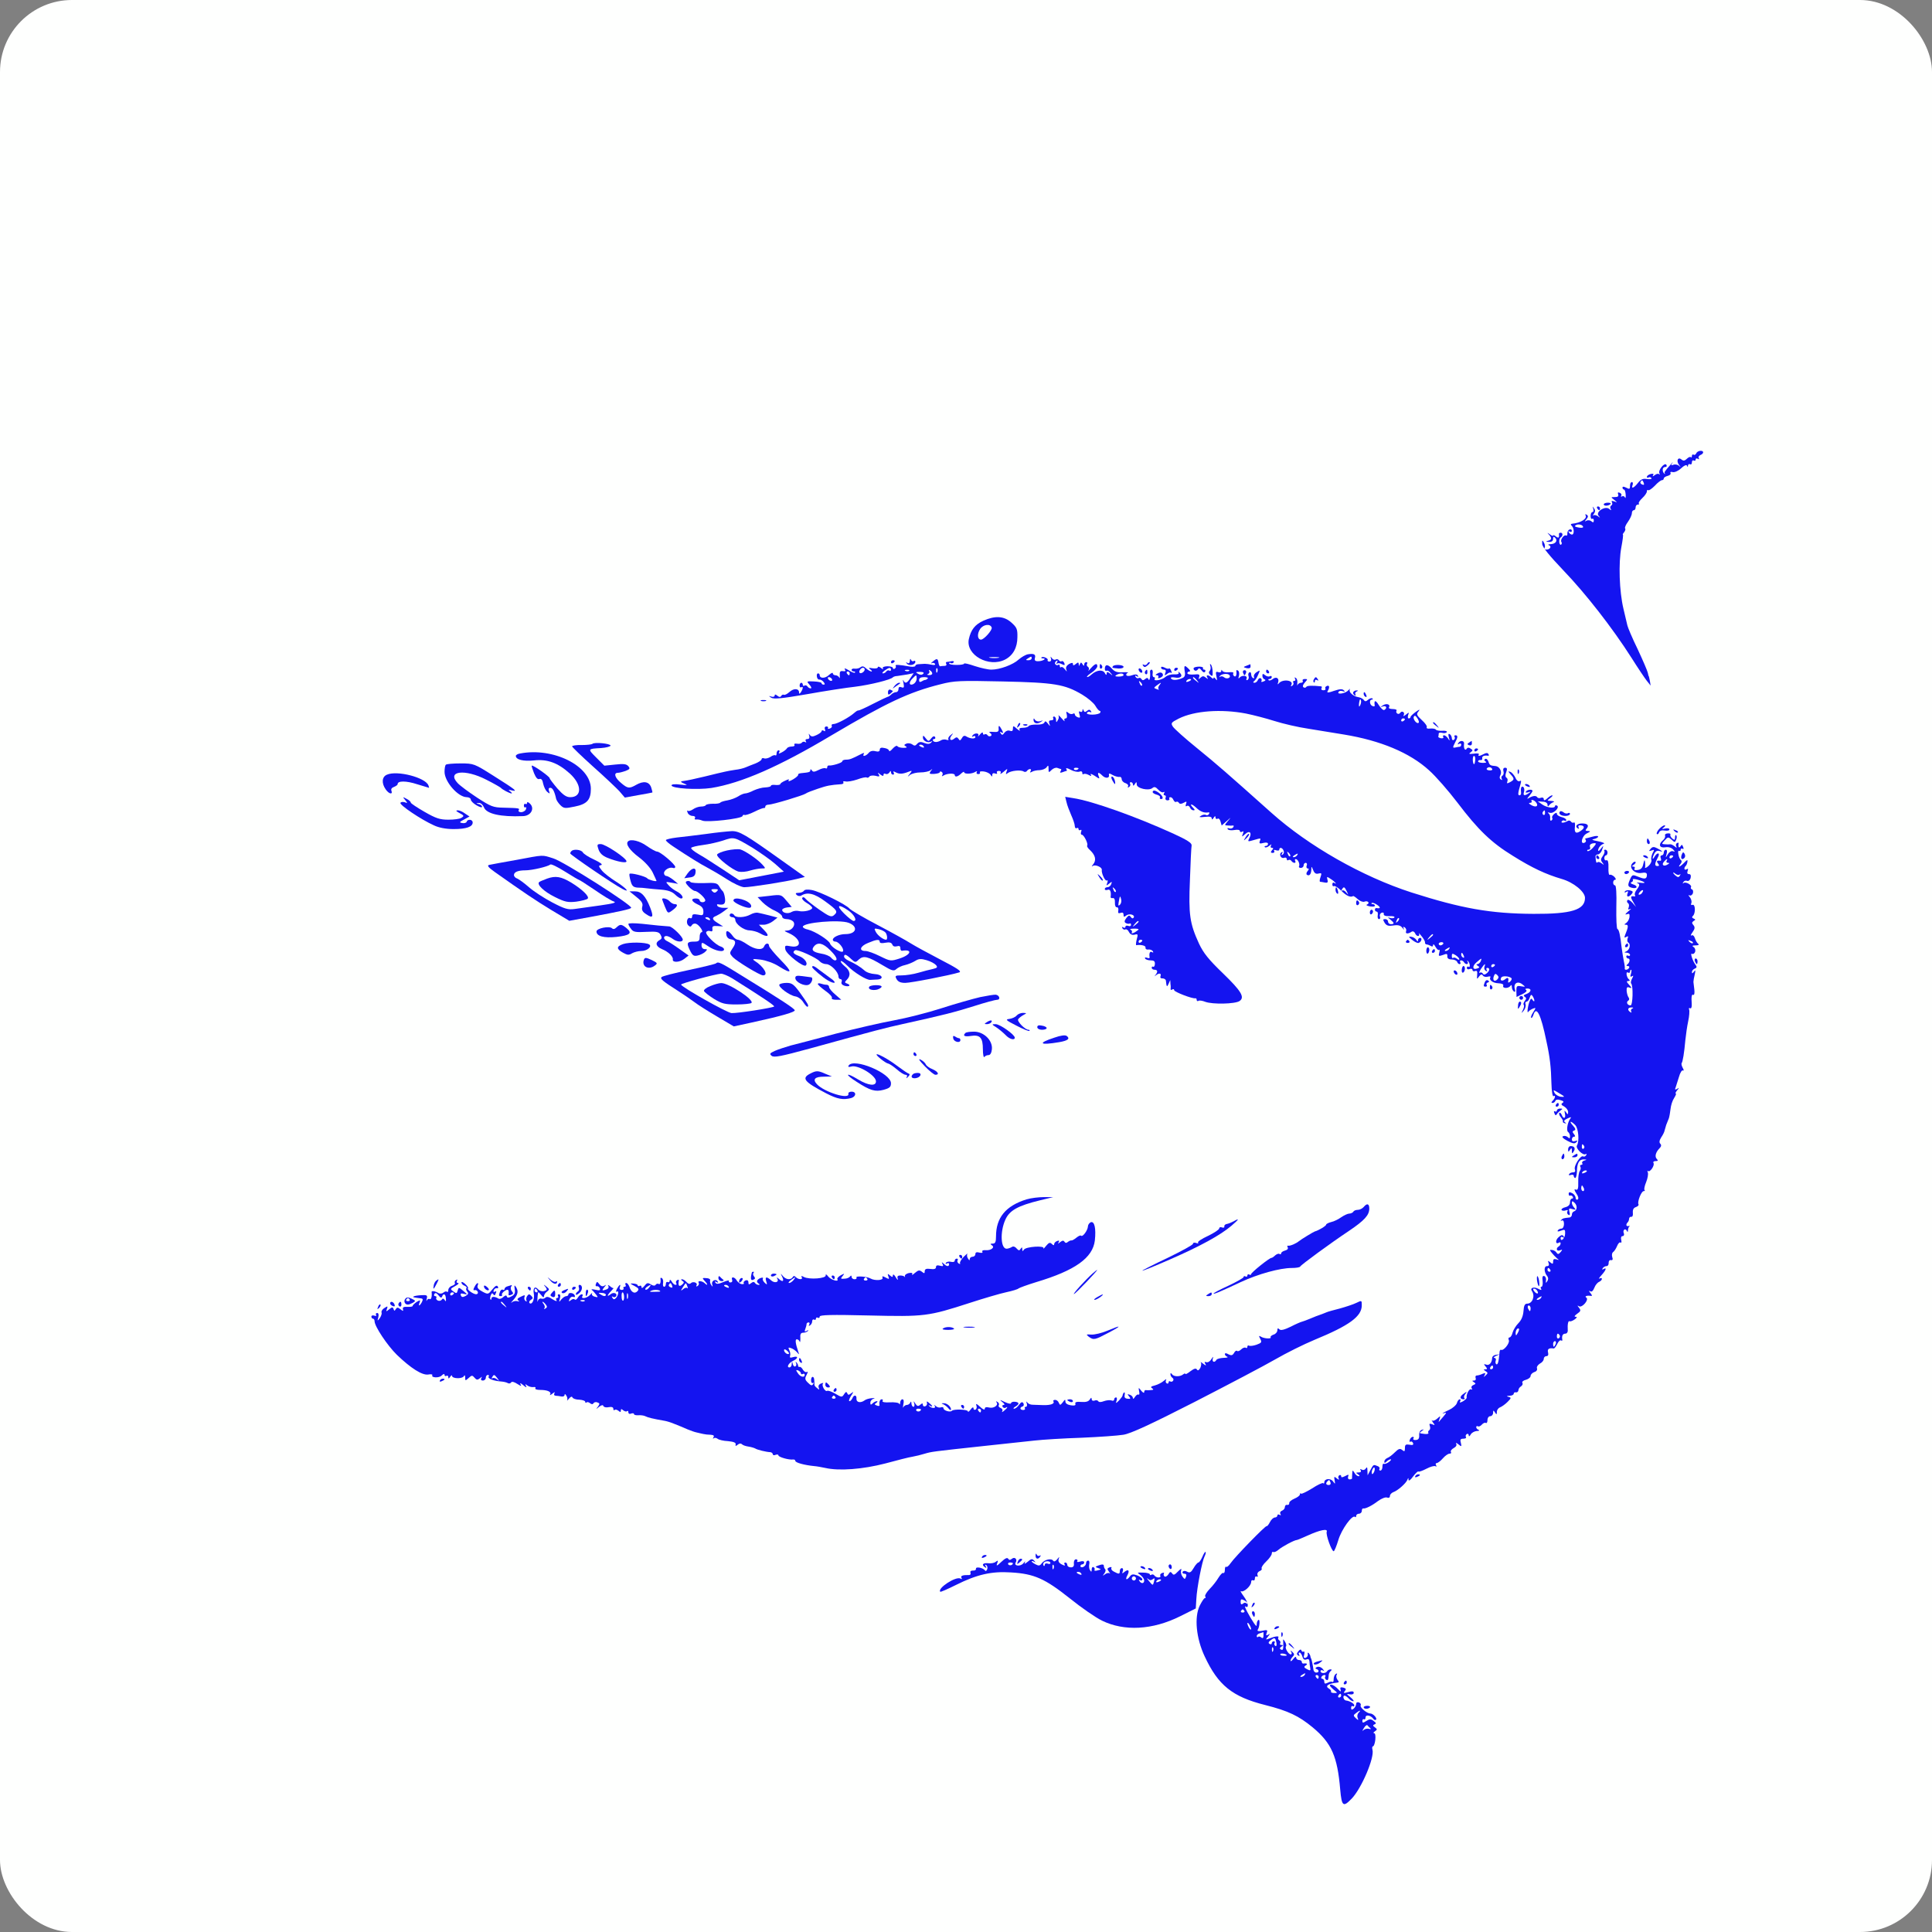 <svg xmlns="http://www.w3.org/2000/svg" version="1.0" width="1024pt" height="1024pt" viewBox="-3 -3 1030 1030" preserveAspectRatio="xMidYMid meet" transform="matrix(1, 0, 0, 1, 0, 0)"><rect x="-3" y="-3" width="1030" height="1030" fill="#808080" stroke="none"/><g id="deeditor_bgCarrier" stroke-width="0">
  <rect id="dee_c_e" x="-3" y="-3" width="1030" height="1030" rx="38.4" fill="#fefffe" strokewidth="0"/>
</g>

<g transform="translate(0,1024) scale(0.1,-0.1)" fill="#1414f0" stroke="none">
<path d="M9013 7853 c-3 -7 -9 -10 -14 -7 -5 3 -9 0 -9 -7 0 -7 -3 -10 -6 -6 -4 3 -13 -1 -21 -9 -11 -11 -19 -12 -28 -4 -19 16 -30 -6 -14 -28 11 -14 11 -15 0 -5 -7 6 -21 9 -30 5 -12 -4 -14 -2 -6 9 6 8 2 6 -7 -6 -34 -39 -37 -43 -32 -49 2 -3 1 -4 -3 -1 -13 11 -11 35 3 35 9 0 12 5 8 12 -10 15 -46 -30 -37 -46 3 -6 3 -8 -2 -4 -4 4 -15 2 -23 -5 -11 -8 -13 -8 -9 0 5 7 0 9 -13 6 -11 -3 -20 -10 -20 -15 0 -5 4 -7 9 -3 5 3 12 1 15 -4 4 -5 -6 -7 -23 -5 -22 4 -33 -1 -49 -21 -22 -28 -37 -33 -28 -10 3 8 1 15 -4 15 -6 0 -10 -9 -10 -20 0 -18 -3 -19 -20 -10 -14 7 -20 7 -20 0 0 -5 4 -10 8 -10 4 0 8 -12 9 -27 1 -16 -1 -22 -4 -15 -2 6 -10 9 -15 6 -6 -4 -8 -2 -5 3 4 6 0 13 -8 16 -9 4 -12 1 -8 -9 3 -10 -2 -14 -18 -14 -22 0 -22 0 -3 -15 18 -15 18 -15 0 -8 -13 4 -17 3 -12 -5 3 -6 2 -13 -4 -17 -6 -4 -7 -12 -3 -18 5 -9 3 -9 -8 0 -22 18 -75 -17 -56 -37 10 -12 9 -12 -4 -2 -9 6 -20 8 -25 4 -4 -4 -3 0 3 8 8 11 9 20 1 30 -8 12 -9 12 -4 -2 3 -10 1 -18 -4 -18 -6 0 -10 -9 -10 -21 0 -11 4 -18 8 -15 5 3 9 -1 9 -9 0 -11 -4 -12 -13 -4 -7 6 -19 7 -26 3 -11 -6 -11 -5 0 8 10 13 10 18 1 24 -7 4 -9 3 -6 -3 11 -18 -26 -41 -71 -45 -9 -1 -9 -5 -2 -12 13 -13 13 -46 1 -46 -6 0 -13 5 -17 12 -4 7 -3 8 4 4 7 -4 12 -2 12 4 0 7 -6 10 -12 7 -7 -2 -12 -11 -12 -20 1 -9 -2 -15 -6 -12 -11 7 -33 -22 -26 -34 4 -5 3 -12 -2 -15 -4 -2 -8 4 -9 14 -1 11 2 22 8 25 12 8 12 25 -1 25 -5 0 -9 -3 -9 -7 3 -20 -2 -24 -16 -13 -8 7 -15 9 -15 5 0 -4 -8 -1 -17 6 -15 11 -16 11 -5 -1 17 -19 15 -28 -5 -33 -14 -4 -12 -5 5 -6 14 -1 22 5 22 16 0 12 3 14 11 6 15 -15 3 -33 -24 -34 -12 0 -16 -3 -9 -6 16 -6 6 -23 -14 -23 -8 0 -12 4 -9 10 3 5 2 18 -4 27 -8 16 -10 14 -9 -7 1 -17 37 -61 113 -141 119 -124 261 -306 363 -466 34 -54 71 -109 82 -123 l20 -25 -4 25 c-3 14 -5 25 -6 25 -1 0 -3 8 -5 18 -2 10 -26 66 -54 126 -29 59 -53 117 -55 127 -2 10 -12 51 -21 89 -22 93 -27 243 -11 328 7 37 11 67 8 67 -2 0 1 6 7 13 6 8 8 17 5 20 -3 3 3 19 15 35 12 17 21 37 21 46 0 9 5 16 10 16 6 0 10 7 10 15 0 8 5 15 12 15 6 0 9 3 5 6 -3 3 5 16 19 29 13 12 24 28 24 35 0 7 3 10 7 7 3 -4 19 7 35 23 15 17 33 30 38 30 6 0 10 4 10 9 0 5 9 11 21 14 12 3 18 10 15 15 -3 6 2 8 12 5 10 -2 29 6 44 20 17 16 29 21 32 14 3 -8 5 -8 5 1 1 7 6 10 11 7 6 -3 10 1 10 10 0 9 5 13 10 10 6 -3 10 -1 10 5 0 6 5 8 12 4 6 -4 8 -3 5 3 -4 6 0 13 8 17 8 3 15 9 15 14 0 14 -31 10 -37 -5z m-280 -157 c4 -10 1 -13 -8 -9 -8 3 -12 9 -9 14 7 12 11 11 17 -5z m-323 -236 c0 -4 -12 -5 -26 -2 -17 3 -22 7 -13 12 13 9 39 2 39 -10z" fill="#1414f0"/>
<path d="M8520 7581 c0 -10 26 -9 36 2 4 4 -2 7 -14 7 -12 0 -22 -4 -22 -9z" fill="#1414f0"/>
<path d="M8485 7560 c3 -5 8 -10 11 -10 2 0 4 5 4 10 0 6 -5 10 -11 10 -5 0 -7 -4 -4 -10z" fill="#1414f0"/>
<path d="M5213 6961 c-46 -21 -67 -49 -78 -99 -17 -84 107 -153 194 -108 42 22 65 64 65 119 1 43 -3 52 -32 78 -39 35 -86 38 -149 10z m44 -37 c4 -13 -41 -64 -57 -64 -19 0 -22 30 -5 56 16 25 55 31 62 8z m36 -161 c-13 -2 -33 -2 -45 0 -13 2 -3 4 22 4 25 0 35 -2 23 -4z" fill="#1414f0"/>
<path d="M5451 6782 c-13 -2 -35 -15 -50 -28 -30 -28 -101 -54 -146 -54 -18 0 -57 9 -88 19 -32 11 -57 17 -57 13 0 -4 -18 -7 -40 -7 -22 0 -40 3 -40 8 0 4 4 6 9 2 5 -3 12 -1 15 4 4 5 -2 8 -11 6 -10 -2 -22 -4 -26 -4 -5 -1 -5 -5 -2 -11 3 -5 -1 -10 -9 -10 -9 0 -19 -1 -23 -2 -3 -2 -7 5 -9 15 -4 27 -8 29 -30 11 -10 -8 -14 -13 -7 -10 6 4 14 2 18 -3 3 -6 -4 -8 -17 -5 -13 3 -30 5 -38 5 -8 -1 -23 -1 -32 -2 -10 0 -18 -4 -18 -9 0 -4 -12 -6 -27 -4 -62 11 -83 12 -78 4 3 -5 1 -11 -5 -15 -5 -3 -10 -2 -10 4 0 5 -13 9 -30 9 -18 -1 -27 -5 -23 -12 4 -6 -1 -5 -10 3 -9 7 -17 9 -17 4 0 -6 -12 -8 -27 -6 -22 4 -25 2 -13 -6 8 -6 11 -11 6 -11 -5 0 -18 7 -28 16 -12 12 -21 14 -30 7 -7 -6 -21 -9 -30 -8 -10 2 -18 -1 -18 -6 0 -5 5 -9 12 -9 6 0 9 -3 6 -6 -4 -3 -19 3 -34 13 -16 10 -25 12 -20 5 6 -10 3 -12 -10 -10 -15 2 -18 -3 -17 -22 1 -14 0 -19 -3 -12 -3 6 -12 12 -20 12 -8 0 -14 5 -14 10 0 6 -9 2 -21 -9 -20 -19 -49 -19 -49 0 0 5 -4 9 -9 9 -5 0 -8 -8 -6 -17 1 -10 7 -17 13 -16 5 1 16 -4 22 -12 9 -11 9 -15 1 -15 -6 0 -11 3 -11 8 0 4 -18 8 -41 9 -40 2 -40 1 -23 -18 9 -10 12 -19 6 -19 -6 0 -14 5 -17 10 -4 6 -11 8 -16 5 -5 -4 -9 -1 -9 4 0 6 -4 11 -8 11 -5 0 -9 -7 -9 -15 0 -8 4 -12 9 -9 11 7 10 -7 -2 -26 -7 -10 -10 -11 -10 -2 0 22 -28 24 -51 3 -12 -11 -26 -18 -30 -15 -4 2 -11 0 -14 -6 -5 -8 -11 -7 -21 1 -10 8 -14 8 -14 1 0 -6 -8 -9 -17 -6 -17 5 -17 5 -1 -6 14 -8 58 -4 190 19 95 17 211 35 258 40 79 10 189 37 200 50 3 3 13 7 23 7 9 1 33 5 53 8 l35 7 -17 -25 c-18 -29 -29 -33 -38 -13 -3 6 -3 0 1 -16 4 -22 2 -26 -11 -21 -11 4 -16 1 -16 -10 0 -9 -6 -16 -13 -16 -7 0 -19 -6 -25 -12 -7 -7 -16 -13 -20 -13 -4 -1 -40 -18 -79 -38 -40 -21 -75 -36 -77 -35 -2 2 -12 -4 -22 -13 -27 -24 -92 -59 -110 -59 -8 0 -13 -4 -10 -9 3 -5 -1 -12 -10 -15 -8 -3 -13 -2 -10 2 3 5 -1 9 -8 9 -8 0 -12 -7 -8 -15 3 -10 1 -13 -6 -8 -7 4 -12 3 -12 -2 0 -5 -12 -14 -27 -21 -21 -10 -28 -9 -36 1 -6 9 -7 8 -3 -4 3 -12 0 -18 -10 -18 -9 0 -12 -5 -8 -12 4 -6 3 -8 -4 -4 -6 3 -13 2 -17 -3 -3 -5 -14 -8 -25 -6 -12 2 -18 0 -15 -6 4 -5 -3 -9 -14 -9 -11 0 -23 -4 -26 -10 -3 -5 -15 -15 -27 -21 -15 -8 -19 -8 -14 0 4 6 2 11 -3 11 -6 0 -11 -8 -11 -17 0 -9 -3 -13 -6 -10 -4 3 -16 0 -26 -8 -11 -7 -27 -11 -34 -8 -8 3 -14 1 -14 -5 0 -5 -15 -15 -32 -22 -18 -7 -42 -16 -53 -21 -11 -5 -36 -11 -55 -13 -19 -3 -44 -7 -55 -10 -11 -2 -60 -14 -109 -26 -49 -12 -97 -22 -108 -23 -24 -2 -23 -6 5 -17 15 -6 8 -7 -25 -3 -30 4 -48 2 -48 -4 0 -17 138 -25 212 -14 160 26 362 114 643 282 289 171 410 229 579 271 74 19 102 20 331 15 277 -6 331 -15 424 -70 30 -18 61 -44 70 -59 9 -16 20 -28 24 -28 5 0 5 -4 2 -10 -3 -5 -22 -10 -41 -10 -21 0 -33 4 -29 10 4 6 11 7 17 4 7 -4 8 -2 4 5 -6 9 -11 9 -21 1 -10 -8 -14 -7 -18 2 -4 11 -6 10 -6 0 -1 -7 -6 -10 -12 -6 -8 4 -9 0 -4 -15 5 -16 3 -20 -9 -15 -9 3 -16 10 -16 16 0 5 -5 6 -10 3 -6 -4 -17 -2 -25 5 -11 9 -12 7 -8 -9 3 -13 1 -21 -6 -21 -7 0 -9 -6 -6 -12 4 -7 -3 -2 -15 12 -12 14 -19 20 -17 15 3 -6 2 -17 -4 -25 -7 -13 -9 -12 -9 3 0 9 -5 17 -11 17 -5 0 -7 -4 -4 -10 3 -5 -1 -10 -10 -10 -12 0 -15 -5 -11 -17 6 -17 5 -17 -8 0 -10 13 -15 14 -18 5 -3 -7 -20 -12 -41 -11 -20 1 -40 -3 -43 -8 -3 -5 -16 -9 -30 -9 -17 0 -23 -4 -18 -12 4 -7 -2 -4 -14 6 -20 18 -22 18 -22 1 0 -12 -5 -15 -16 -11 -10 4 -22 -1 -29 -10 -9 -14 -14 -14 -20 -4 -6 9 -4 11 4 5 10 -6 11 -3 2 14 -14 26 -19 27 -17 4 1 -14 -6 -17 -29 -15 -21 2 -26 0 -16 -6 8 -6 9 -12 3 -16 -6 -3 -13 -2 -17 4 -4 6 -11 8 -16 5 -5 -4 -9 -1 -9 6 0 7 -7 4 -16 -7 -8 -10 -13 -13 -9 -6 8 15 -21 16 -31 0 -4 -7 -3 -8 4 -4 7 4 12 2 12 -3 0 -12 -28 -10 -49 3 -9 6 -17 3 -23 -9 -8 -14 -12 -15 -18 -4 -7 10 -12 10 -23 1 -19 -16 -30 -3 -14 17 11 14 10 14 -5 2 -10 -7 -15 -17 -12 -22 3 -5 -2 -6 -10 -3 -8 3 -21 2 -28 -2 -19 -12 -37 -13 -44 -3 -3 5 0 9 6 9 6 0 8 5 5 11 -5 6 -12 4 -21 -8 -13 -17 -15 -17 -29 1 -12 16 -15 17 -15 4 0 -18 26 -31 43 -22 9 5 9 4 1 -5 -8 -8 -18 -9 -37 -2 -19 8 -28 6 -38 -5 -9 -11 -15 -11 -25 -3 -8 6 -22 8 -31 5 -14 -6 -15 -9 -4 -15 9 -6 5 -8 -13 -8 -15 0 -29 4 -32 9 -3 5 -14 -1 -25 -13 -10 -12 -19 -17 -19 -12 0 6 -11 13 -25 15 -17 4 -25 1 -25 -9 0 -9 -7 -12 -23 -8 -15 4 -28 1 -36 -9 -15 -18 -36 -22 -26 -5 5 6 -2 6 -16 -2 -49 -25 -59 -29 -79 -29 -11 0 -20 -4 -20 -9 0 -8 -56 -25 -72 -22 -5 0 -8 -4 -8 -10 0 -5 -4 -8 -9 -5 -5 3 -22 -1 -37 -9 -22 -11 -30 -12 -36 -2 -5 7 -8 8 -8 1 0 -10 -6 -12 -49 -16 -11 -1 -18 -5 -16 -8 2 -4 -10 -15 -27 -25 -17 -10 -28 -13 -24 -6 5 8 1 8 -18 -1 -14 -6 -26 -14 -26 -18 0 -4 -11 -6 -25 -5 -14 2 -25 0 -25 -4 0 -5 -14 -8 -30 -9 -17 0 -44 -8 -62 -16 -17 -9 -37 -16 -45 -16 -7 0 -25 -7 -38 -16 -13 -8 -39 -18 -57 -21 -18 -3 -35 -8 -38 -12 -3 -4 -20 -7 -38 -6 -19 0 -36 -3 -39 -7 -2 -5 -14 -8 -26 -8 -13 0 -32 -7 -43 -15 -12 -8 -24 -11 -28 -7 -4 3 -4 -1 0 -11 3 -9 15 -17 26 -17 11 0 16 -5 13 -11 -4 -6 -1 -9 6 -8 8 1 22 -1 33 -6 25 -11 209 10 214 24 2 6 7 9 11 6 5 -2 28 5 52 17 24 12 47 21 52 20 4 -1 7 3 7 8 0 6 8 10 17 10 21 0 184 49 198 59 6 5 35 16 65 26 50 17 67 20 123 24 10 0 16 5 13 10 -4 5 2 7 11 5 10 -3 38 2 62 10 24 9 47 14 51 11 5 -3 11 -1 15 5 3 5 18 7 32 4 21 -6 24 -4 18 7 -8 12 -6 12 8 0 12 -9 17 -10 17 -2 0 7 5 9 11 5 6 -3 15 0 20 7 6 10 9 11 9 2 0 -7 5 -13 11 -13 5 0 7 5 3 11 -4 8 -1 8 12 1 20 -10 36 -9 69 4 18 7 19 6 5 -12 -14 -17 -14 -18 2 -5 10 7 34 13 55 13 21 0 45 5 53 11 13 10 13 10 2 -4 -10 -14 -8 -16 18 -15 16 1 30 5 30 9 0 5 5 5 10 2 6 -4 7 -11 4 -17 -5 -7 -2 -8 7 -2 18 11 59 13 59 2 0 -13 17 -9 34 8 9 8 16 12 16 7 0 -11 41 -10 60 2 8 5 11 4 7 -2 -3 -5 0 -10 8 -10 8 0 12 4 9 9 -3 5 6 7 21 5 15 -2 31 -10 36 -18 7 -11 9 -11 9 0 0 8 6 11 16 7 8 -3 12 -2 9 4 -3 6 1 10 10 10 10 0 13 -5 9 -12 -4 -7 3 -4 16 7 22 19 23 19 16 1 -5 -14 -4 -16 6 -8 16 13 69 19 85 9 6 -4 14 -3 18 3 3 5 11 10 16 10 6 0 7 -5 3 -12 -5 -7 -3 -8 7 -3 7 5 26 9 42 9 15 1 32 8 37 16 8 12 10 10 10 -8 0 -22 1 -22 16 -7 9 9 23 14 31 11 8 -3 17 -6 19 -6 3 0 2 -5 -2 -12 -5 -8 -2 -9 10 -5 10 4 20 7 22 7 3 0 2 5 -2 11 -3 6 8 4 24 -5 17 -9 38 -13 46 -10 10 4 16 1 16 -7 0 -7 3 -9 6 -6 4 3 16 2 27 -4 15 -8 18 -8 12 1 -4 7 5 4 21 -6 26 -18 28 -18 21 -1 -8 21 0 22 20 2 17 -17 40 -14 35 4 -2 9 4 9 20 -1 13 -7 29 -11 36 -10 6 2 12 -4 12 -12 0 -8 9 -18 20 -21 11 -4 17 -11 14 -17 -4 -7 -2 -8 5 -4 6 4 9 12 6 17 -4 5 -1 9 4 9 6 0 11 -6 11 -12 0 -9 4 -8 10 2 8 13 10 13 10 -2 0 -21 64 -36 84 -19 10 8 17 6 31 -9 10 -11 22 -17 28 -13 6 3 7 1 3 -5 -4 -7 -3 -12 3 -12 6 0 8 -6 5 -13 -3 -8 2 -14 10 -14 8 0 13 4 10 9 -3 4 0 8 6 8 6 0 13 -7 16 -15 4 -8 10 -13 14 -10 5 3 11 1 15 -5 4 -7 12 -7 25 0 16 9 18 8 13 -6 -4 -11 -2 -15 4 -11 6 4 13 0 17 -8 3 -8 11 -15 18 -15 9 0 9 3 0 12 -24 24 -11 26 14 3 24 -23 44 -30 67 -26 5 1 6 -3 2 -9 -3 -6 -11 -8 -16 -5 -5 4 -17 2 -26 -4 -14 -8 -9 -9 20 -6 25 3 37 1 37 -8 0 -8 4 -7 10 3 7 11 10 11 10 2 0 -7 5 -10 11 -7 6 4 13 -3 16 -15 l6 -21 26 23 c26 23 26 23 7 1 -19 -23 -19 -23 0 -24 10 -1 23 -1 27 0 5 1 5 -3 2 -9 -4 -6 -14 -9 -22 -6 -8 3 -11 1 -8 -4 3 -6 19 -8 36 -5 17 3 29 1 29 -5 0 -6 5 -8 12 -4 8 5 9 2 4 -11 -7 -18 -6 -18 13 -1 23 21 37 6 21 -23 -9 -18 -8 -19 22 -10 42 12 41 12 34 -6 -4 -12 0 -14 19 -9 15 4 25 2 25 -5 0 -6 -5 -11 -12 -11 -6 0 -8 -3 -5 -6 4 -4 14 -1 24 7 11 9 14 10 9 2 -4 -8 -2 -13 5 -13 8 0 9 -4 0 -13 -8 -10 -7 -14 4 -14 8 0 11 5 8 10 -4 6 0 8 10 4 10 -3 17 -2 17 3 0 15 17 12 23 -5 4 -8 1 -17 -5 -21 -7 -5 -8 -2 -3 6 5 8 4 11 -3 6 -16 -9 -3 -36 14 -29 8 3 14 0 14 -7 0 -6 4 -9 9 -5 5 3 12 1 16 -5 3 -5 11 -10 16 -10 6 0 7 5 4 10 -3 6 -2 10 3 10 12 0 24 -29 17 -39 -2 -4 2 -8 10 -8 8 0 15 6 15 14 0 7 5 13 11 13 6 0 9 -7 5 -15 -3 -8 0 -15 6 -15 7 0 7 -4 -1 -14 -7 -8 -8 -17 -3 -20 13 -8 22 4 23 28 0 19 1 19 10 -3 6 -16 15 -22 28 -18 17 4 18 2 11 -19 -5 -13 -6 -24 -2 -25 4 0 15 -2 25 -4 14 -3 18 1 14 15 -5 18 -3 18 19 3 22 -14 36 -32 16 -19 -5 3 -9 -1 -9 -9 0 -8 4 -12 9 -9 4 3 22 -8 39 -25 27 -27 49 -37 63 -28 2 1 13 -6 25 -17 11 -10 27 -16 35 -13 9 4 18 2 21 -3 3 -4 -1 -10 -7 -12 -7 -3 -1 -7 15 -10 15 -3 27 -1 27 3 0 5 -5 9 -12 9 -6 0 -9 3 -5 6 3 3 16 -1 29 -10 20 -14 18 -21 -4 -17 -5 0 -8 -3 -8 -9 0 -5 4 -10 9 -10 6 0 8 -9 6 -20 -2 -11 1 -20 7 -20 5 0 8 6 5 14 -3 8 1 17 9 20 7 3 13 0 11 -7 -1 -8 10 -12 30 -11 18 1 30 -2 27 -7 -2 -4 -12 -6 -22 -3 -16 5 -16 5 1 -9 21 -17 22 -24 2 -24 -8 0 -15 6 -15 14 0 7 -7 13 -15 13 -13 0 -13 -3 -3 -20 10 -15 20 -18 46 -14 25 4 38 1 49 -13 8 -10 11 -12 7 -4 -5 10 -3 12 5 7 7 -5 10 -14 7 -21 -5 -14 11 -15 30 -2 7 4 14 0 18 -8 3 -8 10 -15 16 -15 6 0 8 6 5 13 -4 6 2 1 13 -13 11 -13 20 -29 19 -34 -1 -6 3 -10 8 -11 6 0 16 -4 23 -8 7 -5 12 -3 12 5 1 7 6 3 13 -10 7 -12 16 -20 19 -16 4 3 4 -4 1 -15 -5 -19 -3 -20 20 -12 20 8 24 7 23 -7 -1 -11 7 -17 23 -17 13 0 26 -6 29 -12 2 -7 8 -13 13 -13 6 0 7 5 4 10 -3 6 -2 10 4 10 5 0 13 -4 16 -10 9 -15 27 -12 19 3 -4 6 -3 8 1 4 12 -10 15 -38 4 -31 -5 3 -9 0 -9 -6 0 -7 7 -10 15 -6 8 3 15 1 15 -5 0 -6 6 -9 14 -6 10 4 13 -1 11 -21 -2 -23 -1 -24 10 -8 9 12 15 14 20 6 4 -7 16 -10 26 -7 11 3 17 2 15 -2 -10 -15 12 -32 42 -33 19 -1 29 -5 26 -13 -6 -15 28 -16 38 -1 5 7 8 5 8 -6 0 -9 5 -20 11 -24 7 -4 9 0 5 13 -9 30 14 45 39 26 19 -15 19 -15 -6 -11 -23 4 -25 1 -25 -26 l1 -31 31 15 c19 9 27 18 20 22 -7 5 -4 8 7 8 24 0 21 -19 -5 -29 -15 -5 -18 -10 -9 -15 9 -6 9 -11 0 -22 -6 -8 -9 -17 -6 -21 4 -3 2 -15 -4 -27 -10 -20 -9 -20 5 -3 8 11 12 25 9 33 -3 8 0 14 5 14 6 0 14 10 17 21 6 17 9 19 16 8 5 -8 9 -18 9 -24 0 -5 -4 -4 -9 3 -6 11 -10 10 -16 -5 -10 -24 -16 -71 -7 -57 4 6 15 13 25 17 16 6 16 5 1 -19 -9 -13 -14 -27 -11 -30 3 -3 8 4 12 16 16 50 40 2 69 -140 19 -86 25 -140 27 -227 1 -40 6 -70 11 -67 12 8 10 -10 -4 -24 -8 -8 -9 -12 -1 -12 6 0 13 5 15 11 2 7 13 9 27 4 17 -5 20 -9 11 -15 -9 -6 -7 -11 9 -19 11 -7 21 -19 21 -29 0 -15 -2 -15 -11 -2 -9 12 -10 11 -6 -7 6 -26 -8 -31 -17 -7 -4 9 -9 14 -13 11 -3 -4 0 -14 8 -23 8 -10 13 -20 11 -23 -2 -3 2 -7 10 -9 9 -3 10 -1 1 5 -8 6 -4 12 13 20 20 9 23 9 16 0 -15 -19 -23 -65 -12 -72 5 -3 10 -14 10 -23 0 -12 -3 -13 -11 -5 -6 6 -18 9 -25 6 -10 -3 -2 -12 22 -25 29 -15 39 -17 48 -7 8 9 7 10 -6 6 -12 -4 -18 -1 -18 8 0 8 5 15 11 15 8 0 8 4 0 14 -9 11 -9 15 1 19 10 3 8 10 -6 26 -23 25 -13 28 12 3 17 -18 23 -86 9 -109 -9 -14 32 -55 46 -46 6 3 7 1 3 -6 -4 -6 -11 -9 -16 -6 -13 8 -51 -51 -44 -69 4 -10 1 -16 -9 -16 -9 0 -19 -4 -22 -10 -3 -6 1 -7 9 -4 9 3 16 1 16 -5 0 -6 4 -11 8 -11 4 0 8 15 9 33 0 46 12 67 37 66 17 -1 17 -2 3 -6 -9 -2 -15 -9 -12 -14 4 -5 1 -9 -5 -9 -6 0 -8 -5 -5 -10 4 -6 2 -16 -3 -23 -5 -7 -9 -33 -8 -58 1 -36 -2 -45 -13 -41 -10 4 -9 -2 3 -21 11 -16 13 -27 7 -32 -6 -3 -11 1 -11 9 0 8 -8 20 -18 25 -14 7 -19 6 -19 -4 0 -8 4 -12 8 -9 4 2 10 0 14 -6 3 -5 1 -10 -4 -10 -6 0 -11 -9 -11 -20 0 -13 -9 -22 -25 -26 -14 -3 -22 -10 -20 -15 3 -4 13 -5 22 -2 10 4 14 2 9 -5 -3 -6 -1 -14 5 -18 9 -5 10 0 6 15 -5 19 -2 21 16 15 18 -5 20 -4 10 7 -7 7 -13 19 -13 26 0 11 3 11 14 1 16 -15 15 -40 -2 -46 -7 -2 -12 -10 -12 -18 0 -8 -7 -15 -15 -15 -29 -3 -33 -4 -42 -13 -4 -5 -3 -6 3 -3 7 4 12 -3 12 -18 0 -14 -6 -25 -14 -25 -7 0 -16 -4 -19 -10 -4 -6 2 -7 17 -1 21 8 23 6 22 -17 -1 -25 -24 -46 -24 -22 0 6 5 8 12 4 7 -5 8 -3 4 5 -6 9 -13 8 -27 -5 -18 -16 -17 -40 2 -29 5 4 9 2 9 -4 0 -5 -4 -13 -10 -16 -17 -10 -11 -28 6 -21 14 6 15 4 4 -9 -10 -12 -15 -13 -21 -4 -4 7 -15 14 -24 15 -14 2 -14 0 -3 -14 7 -9 20 -23 28 -30 13 -10 13 -11 -2 -6 -13 4 -18 1 -18 -11 0 -15 -3 -15 -15 -5 -13 11 -14 10 -9 -4 4 -10 1 -16 -9 -16 -17 0 -16 -33 2 -54 6 -8 6 -17 0 -26 -8 -12 -9 -11 -7 4 2 10 -3 21 -9 23 -9 3 -12 -5 -9 -26 2 -17 -1 -31 -6 -31 -5 0 -6 -5 -2 -11 4 -8 0 -8 -15 0 -24 13 -46 5 -34 -12 18 -26 3 -67 -25 -67 -13 0 -18 -10 -20 -40 -2 -26 -11 -48 -27 -64 -13 -13 -27 -36 -31 -50 -3 -14 -11 -26 -16 -26 -6 0 -8 -7 -4 -15 6 -16 -29 -59 -42 -51 -4 2 -8 -6 -8 -17 -4 -47 -9 -65 -17 -60 -4 3 -6 11 -3 19 3 8 0 14 -7 15 -7 0 -3 5 8 10 l20 9 -20 -3 c-11 -1 -20 -9 -20 -17 -1 -25 -16 -42 -32 -35 -13 4 -14 3 -3 -10 10 -12 10 -15 -1 -15 -11 0 -11 -2 1 -10 13 -8 13 -11 1 -22 -11 -11 -13 -11 -6 1 6 11 4 13 -11 7 -10 -5 -24 -9 -31 -9 -6 0 -9 -6 -6 -14 3 -7 -1 -13 -8 -13 -12 0 -12 -2 -1 -9 11 -7 10 -9 -3 -15 -9 -3 -13 -11 -9 -17 4 -7 3 -9 -3 -6 -10 6 -27 -27 -24 -45 0 -4 -9 -12 -20 -19 -15 -8 -19 -8 -15 0 4 6 3 11 -2 11 -5 0 -12 -9 -15 -20 -3 -11 -24 -29 -49 -40 -23 -11 -34 -18 -24 -15 20 6 20 6 1 -17 -11 -13 -22 -25 -24 -28 -2 -3 -1 4 3 14 6 19 6 19 -12 3 -10 -9 -23 -14 -27 -10 -5 5 -3 0 4 -10 12 -15 12 -17 -4 -10 -14 5 -17 3 -12 -10 3 -9 2 -19 -4 -22 -5 -4 -7 -10 -4 -14 2 -5 -6 -7 -18 -6 -33 4 -33 4 -17 16 13 9 13 10 0 6 -9 -2 -15 -14 -14 -28 1 -18 -4 -25 -18 -26 -10 -1 -16 2 -13 8 4 5 2 9 -3 9 -6 0 -13 -7 -16 -16 -3 -8 -2 -13 3 -10 5 3 11 0 14 -7 4 -10 -2 -13 -19 -9 -20 3 -24 0 -24 -18 0 -19 -3 -20 -15 -10 -11 9 -19 7 -39 -13 -13 -13 -31 -27 -40 -30 -9 -4 -16 -12 -16 -19 0 -9 3 -9 12 0 7 7 16 12 22 12 5 0 1 -6 -9 -14 -11 -8 -23 -12 -27 -10 -5 3 -8 -4 -8 -15 0 -12 -5 -21 -11 -21 -5 0 -8 4 -5 9 3 5 -1 12 -10 15 -22 9 -22 9 -38 -21 l-15 -28 -1 25 c0 18 -3 21 -9 11 -5 -8 -14 -10 -21 -6 -9 5 -11 4 -6 -3 4 -8 0 -12 -11 -12 -15 0 -16 -2 -3 -10 9 -6 10 -10 3 -10 -7 0 -17 8 -22 18 -10 16 -11 15 -12 -3 -1 -11 -1 -23 -1 -26 1 -3 -5 -6 -13 -6 -7 0 -11 7 -8 15 5 12 2 12 -15 3 -16 -8 -22 -9 -22 -1 0 6 -5 8 -10 5 -6 -4 -7 -12 -3 -18 4 -7 0 -7 -10 1 -14 12 -16 11 -12 -10 4 -21 3 -22 -9 -5 -14 18 -46 14 -46 -6 0 -6 -3 -8 -6 -4 -4 3 -30 -9 -59 -28 -29 -18 -56 -31 -59 -28 -3 4 -6 2 -6 -4 0 -6 -13 -16 -30 -23 -16 -7 -28 -17 -27 -24 1 -6 -4 -10 -10 -9 -7 2 -13 -3 -13 -11 0 -8 -7 -17 -16 -20 -8 -3 -12 -11 -8 -17 4 -8 3 -9 -4 -5 -7 4 -12 2 -12 -3 0 -6 -6 -11 -13 -11 -8 0 -20 -11 -27 -25 -7 -14 -15 -23 -17 -21 -5 5 -171 -166 -192 -197 -10 -15 -21 -24 -24 -20 -4 3 -7 -4 -7 -16 0 -12 -4 -20 -8 -17 -5 3 -16 -9 -26 -25 -10 -17 -31 -44 -47 -60 -16 -17 -27 -34 -24 -40 4 -5 3 -9 -2 -9 -4 0 -16 -18 -27 -40 -30 -62 -19 -174 26 -270 72 -155 148 -216 323 -260 123 -31 179 -58 253 -119 101 -84 132 -155 147 -333 8 -89 16 -94 62 -46 52 55 121 217 110 259 -3 10 -2 19 3 19 4 0 10 16 12 35 2 20 0 35 -7 35 -5 0 -3 5 5 10 13 9 13 11 0 21 -12 8 -12 12 -2 16 10 4 9 8 -5 18 -15 12 -21 11 -39 0 -17 -11 -21 -11 -21 0 0 8 4 12 9 9 4 -3 8 2 8 10 0 17 29 11 42 -8 4 -6 10 -7 14 -4 7 8 -16 33 -31 33 -18 0 -57 33 -51 43 3 6 -1 12 -9 16 -9 3 -15 0 -15 -8 0 -7 -6 -19 -13 -25 -10 -8 -14 -7 -14 4 0 8 4 12 9 9 4 -3 8 -1 8 4 0 10 -25 24 -44 26 -13 1 -20 26 -8 26 5 0 15 -7 22 -15 7 -8 18 -15 24 -15 6 0 0 10 -14 21 -23 19 -23 20 -4 16 12 -2 21 1 21 8 0 9 -8 10 -30 4 -23 -7 -27 -6 -18 5 9 10 7 15 -8 19 -15 3 -18 1 -14 -12 4 -12 0 -11 -14 4 -18 20 -43 31 -43 19 0 -3 9 -13 21 -23 21 -17 21 -17 1 -17 -11 0 -19 4 -16 8 2 4 -3 11 -12 16 -22 13 -2 27 42 31 13 1 14 4 4 16 -6 8 -8 20 -4 26 4 8 3 9 -4 5 -7 -4 -12 -17 -12 -28 0 -12 -3 -18 -6 -15 -4 3 -15 2 -25 -4 -15 -7 -19 -6 -19 6 0 8 -5 15 -11 15 -5 0 -7 5 -4 10 3 6 11 10 16 10 6 0 8 -4 4 -9 -3 -5 -1 -12 5 -16 9 -6 12 -2 14 28 1 6 6 15 11 19 6 5 6 8 -2 8 -6 0 -15 -4 -18 -10 -8 -13 -35 -13 -35 1 0 5 6 7 13 3 9 -6 8 -3 -1 8 -8 10 -20 14 -30 11 -10 -4 -12 -8 -4 -11 16 -5 15 -19 -1 -19 -7 0 -14 7 -15 16 -2 20 -10 55 -12 59 -2 1 -3 6 -4 11 0 5 -5 13 -9 18 -5 4 -7 2 -5 -6 2 -7 -3 -16 -11 -19 -10 -3 -13 1 -8 17 3 11 1 19 -3 16 -5 -3 -10 0 -12 6 -2 7 -8 6 -16 -4 -10 -12 -10 -17 -1 -23 8 -4 9 -3 5 4 -4 7 -3 12 2 12 5 0 12 -10 15 -21 4 -15 11 -20 21 -16 11 4 16 1 17 -11 0 -9 2 -25 4 -34 3 -15 0 -16 -17 -7 -17 9 -18 13 -7 20 13 8 6 13 -13 10 -5 0 -8 4 -8 9 0 6 -7 10 -15 10 -8 0 -15 6 -15 13 0 7 -7 4 -15 -7 -8 -11 -15 -15 -15 -10 0 6 5 15 12 22 9 9 9 15 -1 24 -11 11 -13 11 -7 0 4 -6 3 -12 -3 -12 -12 0 -33 35 -25 43 3 3 1 14 -5 24 -11 17 -11 17 -10 -2 2 -36 -1 -46 -12 -39 -8 4 -7 9 2 15 11 7 11 9 1 9 -7 0 -11 4 -7 9 3 5 1 12 -5 16 -6 4 -8 10 -5 15 6 10 -17 7 -50 -6 -18 -7 -19 -6 -5 11 12 15 12 17 1 10 -11 -6 -13 -4 -8 10 6 15 3 17 -23 11 -20 -4 -29 -2 -25 5 11 16 13 59 4 53 -5 -3 -9 -13 -9 -22 0 -14 -2 -13 -14 3 -25 37 -57 97 -47 91 21 -14 16 21 -8 53 -14 19 -21 32 -15 28 14 -8 54 28 54 49 0 8 5 12 10 9 6 -3 10 1 10 10 0 9 4 13 10 10 5 -3 7 0 4 8 -3 8 2 17 11 21 9 3 14 10 11 14 -3 5 8 22 24 37 17 16 30 35 30 42 0 8 4 12 8 9 5 -3 18 3 28 12 18 16 85 52 98 52 3 0 29 11 58 24 66 30 108 38 101 20 -6 -15 26 -104 37 -104 4 0 15 27 25 60 17 57 75 137 89 123 3 -3 6 -1 6 5 0 7 7 12 15 12 8 0 15 7 15 15 0 8 3 14 8 13 12 -2 45 14 79 40 18 13 40 22 48 18 9 -3 15 0 15 9 0 7 8 16 18 20 22 7 68 47 75 66 5 12 6 12 6 0 1 -9 11 -1 24 17 13 17 26 30 29 27 2 -3 22 4 43 15 21 11 42 17 48 13 6 -3 7 -1 3 5 -4 7 -2 12 3 12 6 0 21 11 33 25 12 14 28 25 35 25 8 0 12 4 8 9 -3 6 4 15 15 21 12 6 18 16 13 23 -4 7 2 5 12 -3 17 -14 18 -13 13 8 -5 17 -2 22 14 22 10 0 17 4 13 9 -3 5 -1 12 5 16 5 3 10 0 10 -7 0 -8 5 -6 11 5 5 9 20 17 32 18 12 0 16 3 10 6 -7 2 -13 9 -13 14 0 6 4 8 9 5 5 -3 14 1 21 9 7 8 16 12 21 9 5 -3 9 4 9 15 0 12 7 21 15 21 8 0 15 8 15 18 0 14 2 15 10 2 8 -13 10 -12 10 3 0 10 8 21 17 24 10 4 28 17 40 29 20 20 21 23 5 27 -12 3 -11 5 6 6 12 0 22 5 22 11 0 5 5 9 12 7 7 -1 12 4 13 11 0 7 6 17 14 21 7 5 11 13 7 19 -3 5 5 13 19 16 14 4 25 13 25 21 0 7 9 16 19 20 12 3 18 12 15 20 -3 7 4 18 15 25 12 6 21 17 21 25 0 8 6 15 14 15 9 0 12 7 9 20 -5 18 5 25 30 21 4 -1 12 10 19 24 6 13 15 22 20 19 5 -3 8 -2 7 3 -4 21 2 33 16 33 8 0 14 8 13 18 -2 31 2 53 10 48 4 -2 16 2 27 10 13 10 14 14 5 14 -9 0 -6 6 8 16 19 13 21 18 10 32 -10 13 -10 14 0 8 17 -10 55 36 39 46 -12 8 5 13 27 9 5 -1 3 6 -5 15 -9 12 -10 15 -1 10 8 -5 15 2 22 19 5 14 17 28 25 31 8 4 15 10 15 16 0 5 -6 6 -12 2 -7 -4 -3 4 10 18 24 26 30 44 10 32 -7 -4 -8 -3 -4 4 4 7 13 12 20 12 8 0 13 8 12 18 0 9 5 16 12 14 9 -2 12 4 7 17 -3 11 -1 22 5 26 6 4 15 18 21 32 5 13 13 22 18 19 5 -4 7 3 4 14 -3 12 0 20 7 20 7 0 10 7 7 15 -4 8 -2 17 3 20 4 3 11 -1 13 -7 4 -8 6 -7 6 4 1 9 4 18 9 21 4 2 1 2 -5 1 -14 -4 -17 8 -5 20 4 4 7 13 7 19 1 7 6 11 12 10 6 -1 10 8 8 22 -1 17 4 26 17 30 10 4 16 10 13 15 -7 12 15 70 28 70 6 0 8 3 4 6 -3 4 1 23 9 42 8 20 12 43 9 51 -3 9 -3 12 1 8 10 -9 37 30 29 43 -3 6 2 10 11 10 13 0 15 3 7 11 -13 13 -6 37 15 58 9 9 10 17 3 24 -6 6 -5 17 5 33 9 13 17 29 18 36 2 7 6 21 9 31 4 9 10 25 14 35 3 9 7 32 9 50 2 19 10 45 19 58 8 13 13 24 9 24 -4 0 0 8 7 17 12 14 12 16 0 8 -11 -6 -13 -4 -8 7 3 9 11 34 18 57 6 22 16 38 21 34 6 -3 5 4 -1 14 -6 11 -8 22 -6 25 6 6 14 55 20 123 3 28 9 72 15 100 6 27 8 56 5 63 -3 7 0 10 5 7 6 -4 10 5 9 22 -3 41 0 55 9 49 4 -3 7 10 5 27 -2 18 -4 37 -5 42 0 6 3 24 7 40 5 23 4 26 -4 15 -8 -11 -11 -11 -11 -2 0 7 7 15 15 18 11 4 12 10 6 18 -16 19 -32 68 -21 61 6 -3 13 1 17 10 3 10 0 21 -8 26 -10 6 -7 9 11 9 14 0 20 3 14 8 -6 4 -14 17 -18 30 -4 13 -12 19 -18 15 -7 -3 -4 4 5 17 13 18 14 27 5 38 -9 10 -9 15 1 22 11 6 11 9 0 13 -9 4 -10 8 -4 14 15 12 14 65 -2 59 -7 -3 -10 1 -6 10 3 8 -1 22 -8 31 -8 9 -9 14 -3 10 7 -4 15 1 19 10 3 10 1 19 -4 21 -6 2 -9 8 -6 12 7 12 -30 32 -40 22 -5 -4 -5 -2 -1 5 4 7 13 10 20 7 8 -3 16 4 19 15 3 14 0 21 -9 21 -8 0 -11 6 -7 17 4 11 3 14 -5 9 -13 -8 -17 6 -5 18 4 3 8 14 9 22 2 12 -2 11 -17 -5 -22 -23 -38 -29 -20 -7 7 8 8 17 3 20 -5 3 -12 17 -14 31 -3 13 -1 22 3 19 5 -3 9 0 9 6 0 6 4 8 10 5 6 -3 7 1 3 10 -5 13 -7 14 -14 3 -8 -12 -13 -4 -10 15 1 5 -3 6 -9 2 -6 -3 -7 -12 -3 -18 4 -8 1 -8 -9 1 -9 7 -20 12 -24 11 -5 -1 -18 -1 -28 0 -18 1 -19 2 -1 21 17 19 19 19 36 4 17 -16 19 -16 25 0 4 9 4 20 0 23 -3 4 -6 -2 -6 -12 0 -14 -3 -15 -15 -5 -8 7 -12 16 -10 21 3 4 -3 7 -14 6 -10 0 -17 -6 -14 -12 2 -7 -3 -18 -12 -25 -25 -21 -19 -42 13 -37 16 3 33 -2 41 -11 12 -13 12 -14 0 -10 -8 3 -20 -4 -27 -16 -13 -21 -13 -21 -7 2 4 13 2 22 -4 22 -6 0 -11 -7 -11 -15 0 -8 -5 -15 -11 -15 -6 0 -9 -7 -5 -15 3 -8 2 -14 -2 -14 -19 3 -23 -2 -13 -14 8 -10 7 -14 -3 -14 -16 0 -15 13 2 45 15 26 -2 31 -17 5 -13 -23 -14 -7 -1 17 7 13 16 17 28 13 22 -8 14 1 -14 15 -17 9 -25 8 -34 -3 -11 -13 -10 -14 5 -9 15 6 16 4 5 -15 -6 -13 -9 -29 -6 -36 2 -7 -4 -21 -15 -31 -11 -10 -20 -14 -19 -9 2 6 1 19 0 30 -2 14 -4 11 -9 -10 -4 -22 -13 -31 -30 -33 -15 -2 -21 0 -17 7 4 6 1 11 -6 11 -10 0 -9 3 2 10 8 5 12 12 9 15 -4 3 -11 -1 -17 -8 -20 -23 12 -56 48 -51 21 4 30 1 30 -9 0 -23 -10 -26 -44 -12 -32 13 -34 13 -45 -11 -15 -34 -14 -41 9 -47 28 -7 35 9 7 18 -13 4 -17 8 -9 12 6 2 10 9 7 13 -3 5 9 5 26 0 42 -12 49 -21 13 -16 -16 2 -23 1 -16 -1 15 -6 15 -13 -3 -37 -8 -10 -12 -23 -9 -28 3 -5 2 -8 -3 -7 -21 4 -22 -3 -7 -28 l16 -28 -20 23 c-11 12 -23 18 -26 13 -4 -5 -2 -12 3 -16 6 -3 7 -13 4 -22 -5 -12 -3 -14 8 -9 8 4 3 -2 -11 -13 -16 -14 -19 -19 -7 -15 13 5 16 2 14 -16 -2 -12 -10 -26 -18 -31 -11 -7 -11 -9 0 -9 13 0 12 -13 -5 -54 -6 -15 -4 -17 6 -11 10 6 12 4 7 -8 -3 -9 -2 -19 4 -22 14 -9 7 -39 -11 -47 -12 -5 -12 -7 3 -7 9 -1 17 -6 17 -12 0 -5 -4 -7 -10 -4 -5 3 -10 1 -10 -4 0 -6 5 -11 10 -11 12 0 9 -22 -5 -32 -6 -5 -5 -8 3 -8 7 0 10 -4 7 -10 -7 -12 -26 -14 -23 -2 1 4 -1 21 -5 37 -3 17 -9 50 -12 75 -7 65 -14 95 -22 97 -5 2 -7 55 -6 118 2 71 -1 115 -7 115 -6 0 -10 7 -10 15 0 8 5 15 11 15 6 0 3 7 -5 16 -9 8 -20 13 -24 10 -5 -3 -8 14 -7 38 1 29 -3 42 -10 40 -7 -3 -12 2 -12 11 0 8 4 15 9 15 4 0 8 7 8 15 0 8 -5 15 -12 15 -6 0 -8 -3 -5 -6 3 -4 0 -16 -8 -27 -12 -16 -12 -24 -2 -36 10 -14 10 -14 -4 -4 -9 7 -19 10 -22 6 -7 -6 -9 0 -11 30 -1 6 5 12 13 12 7 0 18 11 22 25 9 24 8 24 -6 6 -8 -11 -15 -16 -15 -10 0 14 14 31 30 36 8 2 -5 8 -30 13 -32 6 -38 9 -22 12 12 3 22 8 22 13 0 5 -15 4 -32 -1 -18 -5 -34 -9 -36 -9 -2 0 -1 -4 2 -9 3 -5 0 -11 -7 -14 -25 -10 -13 38 13 50 20 10 21 12 6 13 -14 0 -16 3 -7 13 14 17 4 27 -25 27 -26 0 -40 -15 -23 -26 8 -4 9 -3 5 4 -4 7 -1 12 7 12 23 0 28 -12 9 -26 -28 -22 -40 -16 -36 17 2 16 0 27 -5 24 -5 -3 -12 -1 -16 5 -4 6 -12 7 -18 3 -18 -11 -38 -12 -31 -2 3 5 10 7 15 4 5 -4 9 -2 9 3 0 6 -11 13 -25 16 -14 4 -25 11 -25 17 0 8 -5 7 -15 -1 -8 -7 -13 -16 -10 -20 3 -5 1 -11 -4 -14 -5 -4 -8 2 -7 11 2 10 -2 22 -8 26 -7 6 -5 7 6 4 19 -7 55 28 39 38 -6 3 -11 2 -11 -2 0 -15 -44 -9 -68 8 l-24 17 26 -2 c16 0 26 -7 26 -16 0 -10 3 -11 8 -4 4 6 14 14 22 17 9 3 6 6 -10 7 -24 1 -24 1 -6 15 11 8 16 15 11 15 -5 0 -17 -7 -27 -17 -12 -11 -18 -12 -18 -3 0 7 -7 10 -15 7 -8 -4 -17 -2 -20 3 -6 10 -24 8 -45 -5 -11 -6 -10 -3 3 12 9 11 17 23 17 26 0 11 -28 8 -35 -3 -4 -6 1 -7 12 -4 15 5 16 4 3 -5 -23 -16 -32 -13 -25 8 3 11 1 22 -5 26 -10 6 -14 -7 -11 -32 1 -7 -3 -13 -8 -13 -10 0 -9 11 5 59 5 17 4 22 -4 17 -7 -4 -17 3 -23 18 -7 14 -19 28 -27 31 -13 5 -13 3 1 -13 22 -24 21 -29 -3 -42 -16 -8 -18 -8 -14 4 3 8 1 17 -5 20 -6 4 -7 15 -1 30 6 17 5 23 -6 23 -9 0 -12 -7 -9 -18 3 -9 1 -20 -5 -24 -6 -3 -7 -11 -4 -17 4 -7 2 -8 -4 -4 -8 5 -9 13 -3 24 10 19 -5 46 -26 48 -28 2 -32 5 -38 24 -4 11 -11 17 -17 14 -7 -4 -6 -9 2 -14 7 -5 2 -7 -14 -7 -14 0 -26 3 -26 8 0 5 6 8 13 7 6 -2 11 3 9 10 -2 11 11 16 31 13 5 -1 6 3 2 9 -4 7 -12 7 -25 0 -23 -12 -33 -13 -26 -2 3 5 -9 7 -27 4 -25 -3 -29 -1 -17 7 13 10 13 12 0 20 -9 7 -17 6 -21 -1 -8 -13 -17 2 -14 25 4 19 -20 23 -31 5 -4 -7 -3 -8 4 -4 7 4 12 2 12 -3 0 -6 -3 -11 -7 -12 -5 0 -15 -2 -24 -4 -15 -3 -15 0 -3 24 17 31 17 41 3 41 -5 0 -8 -4 -4 -9 3 -5 1 -12 -5 -16 -5 -3 -10 1 -10 9 0 8 -5 18 -11 22 -8 4 -9 -1 -5 -17 6 -20 5 -21 -4 -6 -6 9 -16 17 -21 17 -6 0 -8 -4 -5 -9 4 -5 -2 -8 -11 -7 -10 2 -17 6 -15 9 1 4 2 11 2 16 0 5 8 7 19 4 10 -3 21 -1 24 4 3 5 -7 8 -24 7 -16 -1 -31 2 -34 6 -3 5 -16 7 -30 6 -13 -2 -22 1 -19 6 4 6 -8 23 -26 39 -28 26 -30 32 -18 46 10 13 6 12 -14 -2 -15 -11 -28 -23 -28 -27 0 -5 -4 -8 -10 -8 -5 0 -6 8 -3 18 6 15 5 16 -12 2 -10 -8 -16 -10 -12 -3 4 6 3 14 -2 17 -5 4 -12 2 -16 -4 -4 -6 -11 -8 -16 -4 -5 3 -7 10 -4 15 4 5 -6 9 -20 9 -14 0 -24 4 -20 9 9 16 -13 23 -32 11 -17 -11 -17 -11 0 -6 18 6 24 -9 7 -19 -5 -3 -19 9 -30 27 -17 28 -26 26 -21 -4 0 -4 -5 -5 -12 -2 -16 6 -18 34 -4 34 6 0 7 3 4 6 -4 4 -14 1 -23 -6 -11 -10 -17 -11 -23 -2 -4 6 -16 13 -28 15 -28 4 -54 27 -47 41 3 6 0 4 -8 -4 -14 -17 -62 -25 -52 -9 3 6 13 8 23 4 12 -4 13 -3 5 5 -8 8 -22 7 -52 -3 -27 -10 -39 -11 -35 -3 13 20 11 35 -3 29 -8 -3 -11 -9 -8 -14 3 -5 -2 -9 -11 -9 -9 0 -13 5 -10 10 3 6 3 10 -2 11 -48 5 -75 4 -79 -3 -3 -5 -10 -6 -15 -2 -6 4 -3 14 7 25 16 18 16 19 0 19 -9 0 -14 -4 -11 -10 3 -5 -1 -10 -9 -10 -8 0 -16 -6 -19 -12 -2 -7 -2 -3 -1 9 2 12 -1 25 -8 29 -7 4 -8 3 -4 -4 4 -7 2 -12 -4 -12 -6 0 -9 -4 -5 -9 3 -5 0 -13 -6 -17 -8 -4 -9 -3 -5 4 16 26 -48 34 -67 8 -6 -7 -7 -4 -3 6 7 23 -11 33 -30 17 -8 -6 -17 -9 -21 -5 -3 3 -1 6 5 6 7 0 12 5 12 11 0 5 -5 7 -10 4 -6 -4 -17 -1 -25 5 -12 10 -15 9 -15 -3 0 -8 5 -17 12 -19 7 -3 5 -7 -6 -11 -9 -4 -15 -3 -11 2 3 5 1 12 -4 15 -5 3 -11 -1 -15 -9 -3 -8 -11 -15 -18 -15 -8 0 -9 3 -3 8 6 4 16 19 22 34 12 26 11 27 -7 15 -11 -6 -18 -18 -15 -25 3 -7 0 -10 -5 -7 -6 3 -10 13 -10 21 0 8 -4 13 -10 9 -5 -3 -7 -12 -4 -19 3 -8 1 -17 -5 -21 -6 -3 -9 0 -5 8 6 17 -27 19 -39 3 -5 -6 -6 -1 -2 11 3 12 1 24 -5 28 -6 4 -10 3 -9 -2 3 -20 -2 -34 -11 -28 -6 4 -8 11 -5 16 3 5 -8 7 -24 5 -17 -2 -32 2 -35 8 -3 7 -5 7 -5 -1 -1 -7 -8 -10 -17 -6 -12 4 -14 0 -9 -23 5 -22 4 -25 -4 -14 -6 8 -11 11 -11 6 0 -6 -5 -5 -12 2 -16 16 -31 15 -22 0 6 -10 5 -10 -7 -1 -12 10 -18 10 -29 0 -10 -10 -12 -9 -7 4 4 14 -1 16 -29 13 -19 -1 -34 1 -34 7 0 5 5 9 11 9 6 0 4 7 -5 15 -21 21 -25 19 -20 -14 4 -21 0 -31 -13 -36 -28 -12 -53 -13 -60 -2 -4 6 5 8 21 5 30 -6 44 8 26 25 -8 7 -11 8 -7 1 4 -7 -5 -10 -23 -9 -16 1 -38 -5 -47 -14 -19 -17 -66 -25 -57 -10 3 5 1 9 -5 9 -5 0 -8 9 -6 20 2 11 -1 20 -6 20 -5 0 -9 -6 -8 -12 3 -25 -3 -53 -8 -40 -4 9 -8 10 -18 2 -9 -8 -15 -8 -20 0 -3 6 -10 8 -15 5 -5 -3 -12 0 -16 6 -5 8 -3 9 6 4 9 -5 11 -4 6 3 -4 8 -15 8 -31 2 -14 -5 -27 -5 -30 0 -3 4 1 11 7 13 7 3 -5 4 -26 3 -30 -2 -44 3 -59 20 -21 24 -37 23 -37 -2 0 -8 4 -13 9 -10 5 3 15 -2 22 -12 13 -15 12 -16 -3 -3 -15 11 -18 11 -18 0 -1 -10 -4 -9 -10 3 -12 20 -44 16 -71 -8 -11 -10 -21 -15 -24 -13 -2 3 9 13 26 24 16 11 29 26 29 33 0 18 -12 15 -35 -11 -11 -13 -16 -18 -12 -11 4 7 3 15 -3 19 -6 3 -8 11 -5 16 4 5 1 9 -4 9 -6 0 -11 -6 -11 -12 0 -10 -3 -9 -9 1 -7 11 -9 11 -14 0 -5 -12 -6 -12 -6 0 -1 11 -4 11 -16 1 -11 -9 -15 -9 -15 -1 0 9 -5 9 -21 1 -13 -8 -18 -18 -15 -28 5 -15 5 -15 -7 0 -8 10 -17 15 -20 11 -4 -3 -7 -1 -7 6 0 7 -4 10 -9 6 -5 -3 -12 -1 -15 4 -4 5 -1 13 5 17 8 5 9 3 4 -7 -5 -8 -5 -11 0 -7 4 4 16 3 26 -3 15 -7 17 -6 13 6 -3 8 -10 13 -14 10 -5 -3 -11 -1 -15 5 -4 6 -11 7 -17 4 -6 -4 -15 0 -20 7 -8 11 -9 11 -5 -2 3 -9 -1 -16 -9 -16 -7 0 -11 4 -9 8 6 8 -25 22 -33 14 -3 -3 1 -5 8 -5 23 0 -1 -15 -24 -15 -17 -1 -22 4 -19 16 6 20 -4 26 -36 21z m19 -22 c0 -5 -8 -10 -17 -10 -15 0 -16 2 -3 10 19 12 20 12 20 0z m-890 -59 c0 -12 -20 -25 -27 -18 -7 7 6 27 18 27 5 0 9 -4 9 -9z m140 -2 c0 -5 -4 -8 -9 -4 -5 3 -12 1 -16 -5 -3 -5 -11 -10 -18 -10 -6 0 -2 7 9 15 23 17 34 19 34 4z m247 -11 c-3 -8 -6 -5 -6 6 -1 11 2 17 5 13 3 -3 4 -12 1 -19z m-150 6 c-3 -3 -12 -4 -19 -1 -8 3 -5 6 6 6 11 1 17 -2 13 -5z m123 -15 c0 -5 -8 -9 -17 -8 -11 0 -13 3 -5 6 6 2 9 10 6 15 -4 7 -2 8 4 4 7 -4 12 -11 12 -17z m-440 1 c0 -5 -2 -10 -4 -10 -3 0 -8 5 -11 10 -3 6 -1 10 4 10 6 0 11 -4 11 -10z m392 -2 c-7 -7 -16 -7 -28 0 -14 8 -13 10 10 10 18 0 24 -4 18 -10z m1068 -7 c0 -5 -12 -8 -26 -8 -18 0 -22 2 -13 8 18 11 39 11 39 0z m565 -1 c9 -14 -15 -23 -29 -11 -7 6 -17 7 -21 3 -5 -4 -6 -2 -2 3 7 13 45 17 52 5z m-1668 -17 c0 -17 -14 -33 -29 -33 -13 0 -9 18 8 34 19 20 21 20 21 -1z m-452 -3 c3 -5 2 -10 -4 -10 -5 0 -13 5 -16 10 -3 6 -2 10 4 10 5 0 13 -4 16 -10z m511 3 c-4 -5 -11 -8 -14 -8 -4 0 -13 -4 -19 -8 -9 -5 -13 -3 -13 7 0 11 9 16 27 16 14 0 23 -3 19 -7z m1435 -10 c13 -16 12 -17 -3 -4 -10 7 -18 15 -18 17 0 8 8 3 21 -13z m-31 3 c0 -2 -7 -7 -16 -10 -8 -3 -12 -2 -9 4 6 10 25 14 25 6z m-262 -31 c-3 -3 -9 2 -12 12 -6 14 -5 15 5 6 7 -7 10 -15 7 -18z m93 2 c-6 -8 -8 -17 -4 -21 4 -4 0 -4 -10 0 -17 6 -17 7 0 20 23 17 28 18 14 1z m1075 -92 c-1 -8 -5 -17 -8 -21 -5 -4 -4 16 1 34 3 9 9 -1 7 -13z m-614 -59 c40 -8 109 -26 153 -40 44 -14 125 -33 180 -41 55 -9 141 -23 190 -31 195 -32 351 -97 454 -191 35 -31 103 -109 151 -172 110 -145 180 -213 296 -284 102 -64 175 -98 260 -123 63 -18 124 -68 124 -101 0 -64 -72 -86 -274 -85 -230 1 -385 29 -651 114 -263 85 -549 248 -747 425 -234 209 -291 259 -397 345 -63 51 -120 102 -128 114 -12 19 -10 22 31 43 84 42 226 52 358 27z m922 -48 c-8 -12 -32 16 -27 30 4 9 9 8 18 -5 7 -10 11 -21 9 -25z m-74 18 c0 -3 -4 -8 -10 -11 -5 -3 -10 -1 -10 4 0 6 5 11 10 11 6 0 10 -2 10 -4z m-2565 -146 c3 -6 -1 -7 -9 -4 -18 7 -21 14 -7 14 6 0 13 -4 16 -10z m2940 -70 c-2 -29 -10 -33 -13 -5 -1 14 2 25 6 25 5 0 8 -9 7 -20z m-2115 -46 c0 -8 -19 -13 -24 -6 -3 5 1 9 9 9 8 0 15 -2 15 -3z m2205 -3 c3 -6 -3 -9 -14 -8 -11 0 -17 5 -15 9 7 11 22 10 29 -1z m239 -187 c6 -16 -12 -18 -34 -4 -11 7 -11 10 -2 10 7 0 10 4 7 10 -3 5 0 7 9 4 8 -3 17 -12 20 -20z m43 -49 c0 -8 -4 -12 -9 -9 -5 3 -6 10 -3 15 9 13 12 11 12 -6z m254 -186 c-11 -12 -24 -19 -28 -16 -3 4 -1 7 6 7 7 0 11 6 8 14 -4 9 1 16 11 19 25 5 26 1 3 -24z m-1613 -44 c-3 -3 -9 2 -12 12 -6 14 -5 15 5 6 7 -7 10 -15 7 -18z m37 5 c-3 -5 -12 -10 -18 -10 -7 0 -6 4 3 10 19 12 23 12 15 0z m2005 -4 c0 -3 -4 -8 -10 -11 -5 -3 -10 -1 -10 4 0 6 5 11 10 11 6 0 10 -2 10 -4z m-35 -26 c-3 -5 0 -10 7 -10 10 0 9 -3 -2 -9 -20 -13 -34 -2 -19 15 13 16 23 19 14 4z m70 -72 c5 4 5 1 1 -6 -6 -10 -11 -10 -22 -1 -8 6 -14 14 -14 16 0 3 6 0 13 -6 8 -6 18 -7 22 -3z m-1775 -90 c10 -21 10 -21 -3 -6 -8 10 -18 14 -22 10 -5 -4 -5 -1 -1 6 10 17 14 15 26 -10z m1575 -7 c-3 -6 -11 -11 -16 -11 -5 0 -4 6 3 14 14 16 24 13 13 -3z m-1304 -154 c-10 -9 -11 -8 -5 6 3 10 9 15 12 12 3 -3 0 -11 -7 -18z m189 -71 c0 -2 -8 -10 -17 -17 -16 -13 -17 -12 -4 4 13 16 21 21 21 13z m1385 -44 c-3 -3 -11 0 -18 7 -9 10 -8 11 6 5 10 -3 15 -9 12 -12z m-1331 -4 c-3 -4 -9 -8 -15 -8 -5 0 -9 4 -9 8 0 5 7 9 15 9 8 0 12 -4 9 -9z m31 -28 c-3 -5 -12 -10 -18 -10 -7 0 -6 4 3 10 19 12 23 12 15 0z m55 -54 c0 -4 -6 -3 -13 3 -8 6 -17 8 -20 4 -4 -3 -7 1 -7 10 0 15 3 15 20 5 11 -7 20 -17 20 -22z m24 18 c3 -8 2 -12 -4 -9 -6 3 -10 10 -10 16 0 14 7 11 14 -7z m90 -29 c-4 -8 -11 -15 -18 -15 -7 0 -6 -3 2 -9 11 -7 11 -9 -2 -14 -26 -10 -29 12 -4 33 28 24 29 24 22 5z m20 -29 c-3 -8 0 -17 7 -22 8 -4 10 -3 5 4 -4 7 -2 12 3 12 15 0 14 -15 -3 -29 -10 -8 -16 -9 -21 -1 -3 6 -11 7 -17 4 -5 -4 -2 5 7 20 19 28 27 34 19 12z m56 10 c0 -3 -4 -8 -10 -11 -5 -3 -10 -1 -10 4 0 6 5 11 10 11 6 0 10 -2 10 -4z m725 -47 c-5 -15 -4 -19 5 -14 9 6 9 3 1 -12 -6 -11 -8 -23 -5 -26 12 -12 9 -117 -3 -117 -17 0 -25 17 -13 25 7 4 7 12 2 18 -5 7 -9 23 -10 35 -1 18 3 22 15 17 14 -5 14 -3 -2 15 -14 15 -15 20 -4 20 8 0 10 3 4 8 -14 10 -19 46 -6 37 6 -3 11 -1 11 4 0 6 3 11 6 11 3 0 2 -10 -1 -21z m-713 -31 c-15 -15 -26 -4 -18 18 5 13 9 15 18 6 9 -9 9 -15 0 -24z m76 7 c3 -3 0 -11 -7 -18 -7 -6 -12 -7 -11 -2 5 22 -1 27 -15 15 -17 -14 -31 -8 -21 9 6 10 43 7 54 -4z m644 -162 c-6 -2 -9 -10 -6 -15 4 -7 2 -8 -4 -4 -18 11 -14 26 6 25 10 0 12 -3 4 -6z m-372 -462 c12 -8 10 -10 -8 -8 -13 1 -28 10 -34 20 -8 16 -7 17 9 8 10 -6 25 -15 33 -20z m115 -270 c3 -5 2 -12 -3 -15 -5 -3 -9 1 -9 9 0 17 3 19 12 6z m15 -135 c0 -2 -7 -7 -16 -10 -8 -3 -12 -2 -9 4 6 10 25 14 25 6z m-16 -91 c3 -8 1 -15 -4 -15 -6 0 -10 7 -10 15 0 8 2 15 4 15 2 0 6 -7 10 -15z m-179 -435 c3 -5 1 -10 -4 -10 -6 0 -11 5 -11 10 0 6 2 10 4 10 3 0 8 -4 11 -10z m-70 -111 c11 -17 -1 -21 -15 -4 -8 9 -8 15 -2 15 6 0 14 -5 17 -11z m20 -39 c-3 -5 -12 -10 -18 -10 -7 0 -6 4 3 10 19 12 23 12 15 0z m-55 -55 c0 -8 -2 -15 -4 -15 -2 0 -6 7 -10 15 -3 8 -1 15 4 15 6 0 10 -7 10 -15z m-69 -132 c-8 -15 -10 -15 -11 -2 0 17 10 32 18 25 2 -3 -1 -13 -7 -23z m224 -12 c3 -5 1 -12 -5 -16 -5 -3 -10 1 -10 9 0 18 6 21 15 7z m-21 -46 c-4 -8 -8 -15 -10 -15 -2 0 -4 7 -4 15 0 8 4 15 10 15 5 0 7 -7 4 -15z m-334 -125 c0 -5 -5 -10 -11 -10 -5 0 -7 5 -4 10 3 6 8 10 11 10 2 0 4 -4 4 -10z m-634 -556 c-4 -9 -9 -15 -11 -12 -3 3 -3 13 1 22 4 9 9 15 11 12 3 -3 3 -13 -1 -22z m-233 -57 c3 -8 -1 -14 -9 -14 -15 0 -18 9 -7 20 9 9 10 9 16 -6z m-443 -644 c0 -3 -3 -3 -7 0 -3 4 -11 3 -17 -3 -8 -6 -12 -3 -12 10 0 15 4 16 18 9 10 -5 18 -13 18 -16z m-16 -41 c3 -5 -1 -9 -9 -9 -8 0 -12 4 -9 9 3 4 7 8 9 8 2 0 6 -4 9 -8z m36 -97 c0 -5 -5 -3 -10 5 -5 8 -10 20 -10 25 0 6 5 3 10 -5 5 -8 10 -19 10 -25z m66 -34 c0 -14 -4 -17 -12 -11 -6 6 -14 7 -17 3 -4 -3 -7 -1 -7 5 0 6 8 13 18 15 9 3 17 5 17 6 1 0 1 -8 1 -18z m69 -40 c2 -12 0 -19 -6 -16 -5 4 -7 11 -4 16 4 5 1 9 -4 9 -6 0 -11 -5 -11 -11 0 -5 -5 -7 -12 -3 -8 5 -5 11 7 20 21 16 24 14 30 -15z m-18 -43 c-3 -8 -6 -5 -6 6 -1 11 2 17 5 13 3 -3 4 -12 1 -19z m73 -23 c0 -2 -9 -3 -19 -2 -11 0 -18 5 -15 9 4 6 34 0 34 -7z m95 -105 c-3 -5 -12 -10 -18 -10 -7 0 -6 4 3 10 19 12 23 12 15 0z m75 -10 c0 -5 -2 -10 -4 -10 -3 0 -8 5 -11 10 -3 6 -1 10 4 10 6 0 11 -4 11 -10z m120 -100 c0 -5 -5 -10 -11 -10 -5 0 -7 5 -4 10 3 6 8 10 11 10 2 0 4 -4 4 -10z m93 -91 c-6 -6 -9 -19 -5 -27 5 -14 4 -15 -10 -2 -14 13 -14 16 1 27 20 16 29 17 14 2z m62 -82 c6 -5 3 -7 -6 -4 -9 3 -22 0 -29 -6 -9 -8 -8 -5 1 10 7 12 16 19 19 15 3 -4 10 -11 15 -15z" fill="#1414f0"/>
<path d="M4821 6747 c-1 -12 -6 -16 -13 -11 -10 5 -10 4 -2 -5 12 -13 44 -5 44 11 0 5 -4 7 -9 4 -5 -4 -12 0 -14 6 -3 8 -6 6 -6 -5z" fill="#1414f0"/>
<path d="M4720 6739 c0 -5 5 -7 10 -4 6 3 10 8 10 11 0 2 -4 4 -10 4 -5 0 -10 -5 -10 -11z" fill="#1414f0"/>
<path d="M6085 6730 c-4 -6 -11 -7 -17 -4 -7 4 -8 2 -4 -5 6 -9 11 -9 22 0 14 11 18 19 10 19 -3 0 -8 -5 -11 -10z" fill="#1414f0"/>
<path d="M5833 6715 c0 -8 4 -12 9 -9 5 3 6 10 3 15 -9 13 -12 11 -12 -6z" fill="#1414f0"/>
<path d="M5903 6718 c-5 -9 -6 -9 30 -12 15 -1 27 3 27 9 0 11 -49 14 -57 3z" fill="#1414f0"/>
<path d="M6423 6719 c3 -9 1 -21 -4 -26 -6 -6 -5 -14 4 -21 11 -10 13 -6 12 18 -1 17 -5 33 -10 38 -4 4 -6 0 -2 -9z" fill="#1414f0"/>
<path d="M6616 6721 c-19 -7 -19 -8 0 -13 13 -3 21 0 21 8 0 8 -1 14 -1 13 -1 0 -10 -4 -20 -8z" fill="#1414f0"/>
<path d="M6160 6710 c0 -5 7 -10 15 -10 10 0 12 -6 8 -17 -6 -15 -4 -16 9 -6 8 7 18 10 22 6 4 -4 4 1 0 10 -3 10 -9 16 -12 13 -2 -3 -13 -1 -23 5 -13 6 -19 6 -19 -1z" fill="#1414f0"/>
<path d="M6334 6709 c-2 -4 0 -10 5 -13 5 -4 13 -1 17 5 5 9 11 7 20 -5 8 -11 14 -13 19 -7 3 6 1 11 -5 11 -6 0 -9 4 -6 8 2 4 -7 8 -20 8 -14 0 -27 -3 -30 -7z" fill="#1414f0"/>
<path d="M6040 6701 c0 -5 5 -13 10 -16 6 -3 10 -2 10 4 0 5 -4 13 -10 16 -5 3 -10 2 -10 -4z" fill="#1414f0"/>
<path d="M6230 6699 c0 -5 5 -7 10 -4 6 3 10 8 10 11 0 2 -4 4 -10 4 -5 0 -10 -5 -10 -11z" fill="#1414f0"/>
<path d="M6075 6691 c-3 -5 -2 -12 3 -15 5 -3 9 1 9 9 0 17 -3 19 -12 6z" fill="#1414f0"/>
<path d="M6597 6683 c3 -7 6 -13 8 -13 2 0 5 6 8 13 3 8 -1 14 -8 14 -7 0 -11 -6 -8 -14z" fill="#1414f0"/>
<path d="M6720 6690 c0 -5 5 -10 11 -10 5 0 7 5 4 10 -3 6 -8 10 -11 10 -2 0 -4 -4 -4 -10z" fill="#1414f0"/>
<path d="M6140 6679 c-11 -6 -12 -9 -2 -9 7 0 10 -4 7 -10 -3 -6 1 -7 9 -4 9 3 16 10 16 14 0 15 -15 19 -30 9z" fill="#1414f0"/>
<path d="M6975 6649 c-4 -6 -4 -13 -1 -16 3 -4 6 -1 6 6 0 7 5 9 12 5 7 -4 8 -3 4 4 -9 15 -13 15 -21 1z" fill="#1414f0"/>
<path d="M4739 6613 c-13 -17 -13 -17 6 -3 11 8 22 16 24 17 2 2 0 3 -6 3 -6 0 -17 -8 -24 -17z" fill="#1414f0"/>
<path d="M4704 6579 c0 -13 3 -15 13 -7 7 6 13 12 13 13 0 2 -6 5 -13 8 -7 3 -13 -3 -13 -14z" fill="#1414f0"/>
<path d="M7185 6581 c-3 -5 0 -13 6 -17 7 -4 9 -3 5 4 -3 5 0 13 6 15 9 4 10 6 1 6 -6 1 -14 -3 -18 -8z" fill="#1414f0"/>
<path d="M7240 6571 c0 -6 4 -13 10 -16 6 -3 7 1 4 9 -7 18 -14 21 -14 7z" fill="#1414f0"/>
<path d="M4028 6533 c6 -2 18 -2 25 0 6 3 1 5 -13 5 -14 0 -19 -2 -12 -5z" fill="#1414f0"/>
<path d="M5480 6433 c0 -19 18 -25 37 -13 17 11 16 11 -1 5 -11 -3 -23 0 -28 7 -5 9 -8 10 -8 1z" fill="#1414f0"/>
<path d="M5396 6403 c-6 -14 -5 -15 5 -6 7 7 10 15 7 18 -3 3 -9 -2 -12 -12z" fill="#1414f0"/>
<path d="M7610 6416 c0 -2 8 -10 18 -17 15 -13 16 -12 3 4 -13 16 -21 21 -21 13z" fill="#1414f0"/>
<path d="M5428 6403 c7 -3 16 -2 19 1 4 3 -2 6 -13 5 -11 0 -14 -3 -6 -6z" fill="#1414f0"/>
<path d="M7802 6311 c-11 -7 -11 -9 0 -14 9 -3 15 1 15 9 0 8 -1 14 -1 14 -1 0 -7 -4 -14 -9z" fill="#1414f0"/>
<path d="M3128 6304 c-4 -3 -29 -6 -57 -6 -28 1 -51 -3 -51 -7 0 -4 50 -52 111 -107 61 -54 124 -114 141 -132 l29 -34 72 13 c40 7 73 13 75 14 1 1 -2 14 -7 29 -12 30 -41 34 -81 11 -35 -20 -44 -19 -79 11 -33 27 -41 54 -17 54 8 0 27 5 41 10 23 9 25 13 15 25 -10 12 -25 14 -70 9 l-58 -6 -43 43 c-47 47 -47 47 26 51 27 2 49 8 50 13 0 11 -87 20 -97 9z" fill="#1414f0"/>
<path d="M7830 6269 c0 -5 5 -7 10 -4 6 3 10 8 10 11 0 2 -4 4 -10 4 -5 0 -10 -5 -10 -11z" fill="#1414f0"/>
<path d="M2743 6253 c-13 -2 -23 -8 -23 -13 0 -20 41 -30 97 -24 71 8 128 -13 191 -70 65 -59 66 -126 2 -126 -21 0 -38 12 -69 47 -22 26 -41 51 -41 55 0 8 -90 72 -95 66 -2 -1 4 -20 12 -40 10 -24 19 -35 29 -31 10 3 16 -4 20 -26 4 -17 13 -36 22 -43 13 -11 15 -10 9 5 -4 11 -2 17 7 17 12 0 22 -18 31 -59 2 -8 12 -23 23 -34 18 -17 24 -18 76 -7 66 13 86 36 86 95 0 122 -201 222 -377 188z" fill="#1414f0"/>
<path d="M2347 6193 c-4 -3 -7 -20 -7 -38 0 -52 71 -134 118 -135 12 0 22 -6 22 -13 0 -7 14 -21 30 -30 17 -10 30 -14 30 -8 0 5 -8 12 -17 14 -17 4 -17 5 0 6 10 1 21 -9 27 -23 13 -35 89 -52 208 -47 42 1 64 40 38 66 -9 9 -16 11 -16 5 0 -6 -4 -9 -8 -6 -5 3 -9 -1 -9 -9 0 -8 4 -12 9 -9 4 3 5 -2 2 -10 -3 -9 -15 -16 -26 -16 -10 0 -16 5 -13 10 7 11 4 12 -81 14 -55 1 -67 6 -141 54 -44 29 -90 63 -103 77 -61 65 39 77 153 18 40 -20 74 -40 77 -43 7 -9 47 -30 57 -30 4 0 1 5 -7 11 -12 9 -10 10 9 5 33 -7 21 3 -98 78 -103 65 -105 66 -176 66 -39 0 -75 -3 -78 -7z" fill="#1414f0"/>
<path d="M8061 6154 c0 -11 3 -14 6 -6 3 7 2 16 -1 19 -3 4 -6 -2 -5 -13z" fill="#1414f0"/>
<path d="M2033 6140 c-27 -11 -30 -45 -7 -78 17 -25 39 -30 31 -8 -4 9 2 17 14 21 10 4 19 10 19 15 0 18 46 18 104 -1 33 -10 62 -19 63 -19 1 0 0 6 -3 13 -16 42 -167 81 -221 57z" fill="#1414f0"/>
<path d="M5900 6110 c6 -11 12 -20 14 -20 2 0 2 9 -1 20 -3 11 -9 20 -15 20 -5 0 -4 -9 2 -20z" fill="#1414f0"/>
<path d="M8100 6086 c0 -2 7 -7 16 -10 8 -3 12 -2 9 4 -6 10 -25 14 -25 6z" fill="#1414f0"/>
<path d="M6116 6051 c-4 -6 5 -13 19 -17 13 -3 22 -10 19 -15 -3 -5 0 -9 6 -9 17 0 7 21 -17 37 -14 9 -23 11 -27 4z" fill="#1414f0"/>
<path d="M2130 6005 c14 -17 13 -18 -2 -12 -10 3 -20 2 -23 -3 -7 -11 111 -90 178 -120 27 -13 65 -20 105 -20 68 0 102 12 102 35 0 17 -27 20 -32 4 -2 -6 -13 -9 -23 -7 -18 3 -16 6 9 19 l29 16 -24 16 c-13 10 -30 17 -39 17 -11 -1 -9 -4 5 -12 30 -16 31 -18 15 -28 -8 -6 -40 -10 -69 -10 -46 0 -67 7 -128 42 -40 23 -73 45 -73 49 0 5 -10 14 -22 20 -22 12 -22 11 -8 -6z" fill="#1414f0"/>
<path d="M5656 5993 c3 -15 15 -46 25 -69 10 -22 19 -48 19 -58 0 -9 5 -14 10 -11 6 3 10 1 10 -5 0 -6 4 -8 10 -5 6 3 7 -1 4 -9 -3 -9 -2 -16 3 -16 12 0 36 -50 29 -58 -3 -3 4 -15 17 -26 27 -26 33 -52 15 -74 -9 -11 -10 -14 -1 -8 14 8 49 -8 47 -21 -3 -18 18 -63 27 -57 5 3 6 -3 2 -13 -6 -16 -5 -16 10 -4 15 12 17 12 11 -3 -3 -9 -12 -16 -20 -16 -8 0 -14 -4 -14 -10 0 -5 7 -7 15 -4 14 6 20 -11 16 -39 0 -4 5 -6 11 -5 8 2 13 -7 12 -24 -1 -15 4 -26 10 -25 6 1 10 -6 8 -17 -3 -14 1 -17 12 -13 11 4 16 1 16 -10 0 -12 3 -13 14 -4 16 13 49 4 40 -11 -4 -6 -10 -5 -15 3 -8 11 -12 10 -24 -5 -11 -15 -12 -22 -3 -27 7 -4 16 -5 20 -3 4 3 8 0 8 -6 0 -7 -7 -10 -15 -6 -8 3 -15 1 -15 -5 0 -6 -5 -7 -12 -3 -7 4 -8 3 -4 -5 4 -6 11 -9 16 -6 5 3 14 -3 19 -14 7 -13 18 -17 30 -14 18 5 19 2 11 -26 -4 -17 -5 -30 -2 -30 27 4 52 -3 49 -13 -1 -7 6 -12 15 -10 9 1 20 -3 24 -9 4 -8 3 -9 -4 -5 -11 7 -17 -6 -13 -28 1 -5 -5 -6 -14 -2 -9 3 -13 2 -10 -4 3 -6 17 -10 30 -10 17 0 23 -5 22 -19 0 -11 -5 -17 -9 -15 -4 3 -8 0 -8 -5 0 -6 7 -11 15 -11 17 0 19 -11 5 -28 -7 -9 -7 -9 2 -2 17 14 31 12 25 -4 -3 -8 1 -13 11 -12 9 0 18 -6 18 -14 3 -32 6 -34 14 -15 l9 20 1 -20 c2 -11 2 -24 1 -28 -1 -5 3 -6 9 -2 5 3 10 2 10 -4 0 -9 98 -47 113 -43 4 1 7 -3 7 -9 0 -5 4 -8 9 -5 5 4 22 1 37 -5 38 -14 157 -12 182 4 30 20 10 53 -87 147 -78 75 -105 109 -129 160 -49 107 -56 154 -48 340 3 91 7 173 9 183 1 13 -22 28 -98 63 -200 91 -433 174 -533 189 l-43 7 7 -29z m262 -478 c-3 -3 -9 2 -12 12 -6 14 -5 15 5 6 7 -7 10 -15 7 -18z m23 -68 c-9 -9 -10 -5 -7 13 6 36 8 37 13 16 3 -10 0 -23 -6 -29z m99 -91 c0 -2 -8 -10 -17 -17 -16 -13 -17 -12 -4 4 13 16 21 21 21 13z m0 -41 c0 -2 -10 -9 -21 -16 -13 -6 -19 -7 -15 -1 3 6 0 13 -6 15 -7 3 -1 6 15 6 15 1 27 -1 27 -4z m20 -59 c0 -3 -4 -8 -10 -11 -5 -3 -10 -1 -10 4 0 6 5 11 10 11 6 0 10 -2 10 -4z" fill="#1414f0"/>
<path d="M8287 5944 c-11 -12 4 -24 29 -24 13 0 24 5 24 11 0 5 -5 7 -10 4 -6 -4 -17 -2 -24 4 -7 6 -16 8 -19 5z" fill="#1414f0"/>
<path d="M8815 5850 c-10 -11 -15 -23 -12 -26 4 -4 9 0 12 8 4 10 15 13 31 10 13 -2 24 0 24 6 0 6 -10 8 -22 5 -19 -4 -20 -3 -8 6 8 6 10 11 4 11 -6 0 -19 -9 -29 -20z" fill="#1414f0"/>
<path d="M8897 5839 c7 -7 15 -10 18 -7 3 3 -2 9 -12 12 -14 6 -15 5 -6 -5z" fill="#1414f0"/>
<path d="M3735 5824 c-55 -7 -126 -16 -157 -19 -32 -4 -58 -10 -58 -14 0 -5 17 -19 38 -33 84 -56 149 -96 182 -113 19 -10 66 -37 103 -61 37 -24 80 -44 95 -44 35 0 225 30 280 44 l43 11 -128 91 c-189 135 -222 154 -262 153 -20 -1 -81 -7 -136 -15z m246 -73 c41 -26 96 -64 122 -87 l46 -41 -119 -23 -119 -23 -83 55 c-46 30 -104 68 -131 83 -26 15 -45 30 -42 35 2 4 31 11 62 15 32 4 81 15 108 24 59 20 58 20 156 -38z" fill="#1414f0"/>
<path d="M3846 5736 c-27 -6 -51 -16 -53 -22 -5 -14 83 -83 115 -91 13 -3 41 -1 62 6 20 6 48 11 60 11 23 0 23 0 4 21 -25 28 -94 75 -119 81 -11 2 -42 0 -69 -6z" fill="#1414f0"/>
<path d="M6611 5807 c-13 -21 -12 -21 5 -5 10 10 16 20 13 22 -3 3 -11 -5 -18 -17z" fill="#1414f0"/>
<path d="M8750 5785 c0 -8 4 -15 10 -15 5 0 7 7 4 15 -4 8 -8 15 -10 15 -2 0 -4 -7 -4 -15z" fill="#1414f0"/>
<path d="M3318 5784 c-14 -14 9 -47 58 -84 32 -24 62 -57 74 -82 11 -23 20 -43 20 -44 0 -6 -44 6 -49 13 -8 11 -91 32 -95 24 -2 -3 1 -21 6 -38 7 -26 14 -33 36 -35 15 0 38 -2 52 -4 14 -2 48 -5 76 -7 35 -3 58 -11 73 -26 11 -11 26 -21 32 -21 18 0 4 24 -22 37 -14 7 -34 21 -44 33 -18 20 -18 20 16 14 l34 -6 -25 21 c-14 11 -31 21 -37 21 -7 0 -13 7 -13 15 0 17 29 34 48 28 6 -3 12 0 12 5 0 14 -80 82 -97 82 -7 0 -32 14 -55 30 -37 27 -86 39 -100 24z" fill="#1414f0"/>
<path d="M3161 5741 c7 -20 22 -34 47 -44 55 -22 102 -30 102 -19 0 17 -113 92 -137 92 -20 0 -21 -3 -12 -29z" fill="#1414f0"/>
<path d="M3017 5733 c-4 -3 -7 -10 -7 -13 0 -7 230 -164 278 -189 45 -24 20 5 -34 39 -31 19 -65 46 -76 60 -18 23 -18 25 -3 28 10 3 -4 13 -37 29 -29 13 -57 31 -61 39 -8 14 -48 19 -60 7z" fill="#1414f0"/>
<path d="M8936 5714 c-8 -20 0 -32 14 -18 5 5 5 15 1 22 -6 11 -10 10 -15 -4z" fill="#1414f0"/>
<path d="M2720 5685 c-69 -12 -133 -24 -142 -26 -13 -3 -5 -13 30 -38 154 -109 218 -152 302 -203 l95 -57 110 20 c162 30 215 42 220 49 8 13 -363 249 -416 264 -62 19 -44 20 -199 -9z m335 -105 c3 0 41 -24 85 -54 43 -30 89 -58 102 -62 17 -6 -2 -11 -72 -21 -52 -7 -114 -16 -136 -19 -36 -5 -53 0 -120 35 -44 23 -99 59 -124 81 -25 22 -53 42 -62 46 -10 3 -18 11 -18 19 0 16 22 25 61 25 36 0 120 20 133 31 4 4 39 -13 77 -37 38 -24 72 -44 74 -44z" fill="#1414f0"/>
<path d="M2887 5586 c-21 -8 -41 -16 -43 -19 -13 -13 27 -51 84 -79 54 -27 69 -30 114 -25 28 4 56 11 61 16 11 11 -28 49 -88 86 -54 32 -83 37 -128 21z" fill="#1414f0"/>
<path d="M8480 5700 c0 -5 5 -10 11 -10 5 0 7 5 4 10 -3 6 -8 10 -11 10 -2 0 -4 -4 -4 -10z" fill="#1414f0"/>
<path d="M8730 5706 c0 -2 7 -7 16 -10 8 -3 12 -2 9 4 -6 10 -25 14 -25 6z" fill="#1414f0"/>
<path d="M3636 5614 l-18 -26 28 4 c21 2 30 9 32 26 5 30 -18 28 -42 -4z" fill="#1414f0"/>
<path d="M8630 5618 c0 -4 4 -8 9 -8 6 0 12 4 15 8 3 5 -1 9 -9 9 -8 0 -15 -4 -15 -9z" fill="#1414f0"/>
<path d="M5831 5593 c7 -12 15 -20 18 -17 3 2 -3 12 -13 22 -17 16 -18 16 -5 -5z" fill="#1414f0"/>
<path d="M3632 5572 c-10 -3 -7 -11 9 -28 12 -13 28 -24 34 -24 14 0 55 -37 55 -50 0 -6 -7 -10 -15 -10 -8 0 -15 5 -15 10 0 6 -9 10 -20 10 -30 0 -24 -16 10 -32 21 -9 30 -20 30 -37 0 -21 -3 -23 -30 -17 -23 4 -30 2 -30 -10 0 -8 -5 -12 -10 -9 -15 9 -25 -24 -11 -38 9 -9 14 -9 20 1 4 7 14 10 22 7 18 -7 43 -45 29 -45 -5 0 -10 -11 -10 -25 0 -21 -5 -25 -28 -25 -40 0 -43 -7 -24 -46 14 -29 21 -33 42 -28 14 3 32 12 40 20 12 12 12 14 -3 14 -10 0 -17 8 -17 20 0 18 2 18 36 -5 37 -25 84 -34 84 -16 0 5 -8 12 -18 15 -28 9 -84 65 -77 77 4 6 13 8 21 5 10 -4 14 0 12 12 -2 13 3 17 27 15 l30 -2 -27 17 c-32 19 -35 30 -10 39 9 4 28 15 41 25 l24 18 -26 0 c-14 0 -29 5 -32 10 -4 6 -3 10 2 9 33 -6 42 2 38 33 -2 17 -8 34 -12 37 -4 3 -13 15 -19 26 -10 17 -20 20 -80 17 -37 -1 -70 1 -73 6 -3 5 -12 7 -19 4z m160 -54 c-9 -9 -15 -9 -24 0 -9 9 -7 12 12 12 19 0 21 -3 12 -12z m-37 -148 c3 -6 -1 -7 -9 -4 -18 7 -21 14 -7 14 6 0 13 -4 16 -10z" fill="#1414f0"/>
<path d="M7090 5526 c0 -8 4 -17 9 -20 5 -4 7 3 4 14 -6 23 -13 26 -13 6z" fill="#1414f0"/>
<path d="M4256 5521 c-4 -6 -17 -11 -29 -11 -15 0 -18 -3 -10 -11 6 -6 17 -8 24 -4 33 21 71 12 129 -31 64 -47 69 -54 45 -74 -13 -11 -26 -5 -78 31 -34 24 -67 50 -73 58 -6 8 -13 10 -17 4 -3 -5 7 -17 24 -27 16 -9 29 -21 29 -26 0 -13 -46 -23 -71 -17 -12 3 -29 1 -39 -5 -19 -12 -50 -5 -50 11 0 5 11 11 25 13 l26 3 -28 33 c-28 33 -28 34 -91 26 l-63 -7 26 -27 c15 -15 44 -36 66 -45 21 -10 39 -24 39 -32 0 -7 10 -13 23 -13 13 0 28 -5 35 -12 16 -16 -3 -48 -31 -49 -19 -1 -18 -2 9 -14 65 -29 73 -81 10 -70 -31 6 -33 5 -29 -17 5 -25 98 -97 109 -85 13 12 -7 39 -36 50 -31 12 -37 21 -21 31 11 7 115 -40 131 -59 7 -8 23 -15 35 -15 24 0 65 -42 65 -66 0 -8 5 -14 11 -14 6 0 9 -7 6 -14 -4 -9 2 -17 14 -21 25 -8 39 2 16 11 -15 5 -15 8 -2 21 22 22 18 49 -12 72 -14 12 -24 24 -20 27 3 3 18 -8 34 -24 35 -36 103 -78 123 -76 8 0 25 2 38 2 37 3 25 27 -14 29 -20 1 -45 9 -55 19 -21 19 -51 37 -86 53 -13 6 -23 15 -23 21 0 16 12 12 37 -12 22 -20 24 -21 42 -3 25 22 48 16 125 -30 52 -31 61 -34 75 -21 9 8 30 18 46 21 17 4 41 14 54 22 19 12 31 13 61 4 21 -6 43 -18 50 -26 10 -12 7 -15 -17 -21 -15 -3 -50 -12 -77 -20 -27 -8 -67 -14 -88 -14 -36 0 -38 -2 -28 -20 8 -14 21 -20 46 -20 30 0 236 40 288 56 15 5 -11 22 -100 68 -65 34 -137 73 -159 87 -22 14 -101 58 -177 98 -75 39 -142 79 -149 87 -18 22 -158 91 -201 99 -22 4 -38 3 -42 -4z m235 -104 c33 -22 51 -57 30 -57 -6 0 -29 18 -51 40 -44 44 -32 53 21 17z m4 -67 c52 -20 41 -60 -18 -60 -32 0 -67 -16 -67 -30 0 -6 6 -10 14 -10 17 0 48 -39 40 -52 -7 -11 -63 22 -69 42 -6 18 -80 65 -117 74 -16 3 -28 10 -28 15 0 23 195 40 245 21z m197 -53 c9 -14 10 -37 2 -37 -15 0 -45 23 -55 42 -10 19 -9 20 17 14 16 -4 32 -13 36 -19z m-32 -48 c0 -7 11 -9 30 -5 22 4 32 1 37 -9 3 -10 12 -13 24 -10 13 4 19 1 19 -9 0 -9 3 -15 8 -15 59 10 50 -21 -12 -41 -47 -15 -49 -15 -104 12 -30 15 -65 28 -78 28 -37 0 -29 26 14 43 45 19 62 21 62 6z m-265 -44 c34 -33 44 -55 26 -55 -5 0 -14 7 -21 15 -7 8 -30 18 -52 21 -44 8 -55 19 -38 39 20 24 48 17 85 -20z" fill="#1414f0"/>
<path d="M8633 5518 c-4 -7 -1 -8 7 -3 10 6 12 4 7 -8 -8 -21 6 -22 22 -3 9 11 7 15 -9 19 -11 3 -23 0 -27 -5z" fill="#1414f0"/>
<path d="M3363 5488 c29 -23 36 -35 31 -52 -4 -17 1 -27 21 -40 36 -24 41 -15 21 36 -24 61 -47 86 -81 86 l-29 0 37 -30z" fill="#1414f0"/>
<path d="M3500 5476 c0 -2 7 -20 15 -40 15 -37 16 -37 40 -19 27 20 32 33 11 33 -7 0 -19 7 -26 15 -11 13 -40 21 -40 11z" fill="#1414f0"/>
<path d="M3880 5469 c0 -11 60 -39 84 -39 9 0 13 6 10 14 -10 27 -94 50 -94 25z" fill="#1414f0"/>
<path d="M7200 5454 c0 -8 5 -12 10 -9 6 4 8 11 5 16 -9 14 -15 11 -15 -7z" fill="#1414f0"/>
<path d="M7273 5405 c0 -8 4 -12 9 -9 4 3 8 9 8 15 0 5 -4 9 -8 9 -5 0 -9 -7 -9 -15z" fill="#1414f0"/>
<path d="M3970 5394 c-29 -16 -76 -18 -85 -4 -3 6 -10 10 -16 10 -5 0 -9 -4 -9 -10 0 -5 7 -10 15 -10 8 0 15 -6 15 -13 0 -23 45 -57 76 -57 16 -1 40 -7 54 -15 44 -25 56 -17 25 15 l-29 30 26 0 c14 0 36 9 49 19 l24 19 -45 12 c-25 6 -52 13 -60 14 -8 2 -26 -2 -40 -10z" fill="#1414f0"/>
<path d="M3320 5344 c0 -5 7 -17 15 -27 11 -16 25 -18 80 -15 57 3 68 0 77 -16 8 -15 7 -21 -6 -28 -25 -14 -19 -34 13 -48 33 -13 61 -40 58 -55 -3 -18 37 -16 61 3 l23 18 -48 34 c-26 19 -56 38 -65 42 -21 9 -24 28 -5 28 7 0 22 -7 33 -15 22 -17 54 -20 54 -4 0 15 -55 69 -72 70 -30 2 -77 6 -145 14 -42 4 -73 4 -73 -1z" fill="#1414f0"/>
<path d="M3257 5326 c-10 -10 -18 -11 -24 -5 -14 14 -83 0 -83 -17 0 -25 39 -36 106 -29 73 8 87 20 54 47 -27 22 -34 22 -53 4z" fill="#1414f0"/>
<path d="M3842 5289 c2 -16 11 -25 26 -27 26 -4 28 -19 6 -50 -15 -22 -15 -25 2 -44 22 -23 145 -98 162 -98 31 0 5 46 -44 77 -16 11 -11 12 31 7 29 -4 69 -18 96 -35 73 -46 77 -34 11 33 -34 35 -62 69 -62 75 0 18 -19 16 -26 -2 -9 -23 -49 -18 -90 10 -20 14 -43 25 -50 25 -7 0 -19 8 -26 18 -23 32 -40 37 -36 11z" fill="#1414f0"/>
<path d="M7499 5259 c13 -11 29 -18 34 -16 15 5 21 27 8 27 -6 0 -11 -6 -11 -12 0 -9 -3 -9 -9 1 -5 8 -18 16 -28 17 -15 2 -14 -1 6 -17z" fill="#1414f0"/>
<path d="M7466 5252 c-3 -5 1 -9 9 -9 8 0 12 4 9 9 -3 4 -7 8 -9 8 -2 0 -6 -4 -9 -8z" fill="#1414f0"/>
<path d="M3292 5237 c-37 -13 -37 -26 1 -47 22 -12 30 -13 47 -2 11 6 33 12 49 12 31 0 59 24 42 35 -20 12 -106 13 -139 2z" fill="#1414f0"/>
<path d="M8635 5230 c-3 -5 -1 -10 4 -10 6 0 11 5 11 10 0 6 -2 10 -4 10 -3 0 -8 -4 -11 -10z" fill="#1414f0"/>
<path d="M7574 5201 c0 -11 4 -17 8 -15 4 3 8 12 8 20 0 8 -4 14 -8 14 -4 0 -8 -9 -8 -19z" fill="#1414f0"/>
<path d="M7605 5200 c-3 -5 -1 -10 4 -10 6 0 11 5 11 10 0 6 -2 10 -4 10 -3 0 -8 -4 -11 -10z" fill="#1414f0"/>
<path d="M3403 5154 c-14 -37 25 -58 59 -31 15 11 13 14 -18 29 -30 14 -36 14 -41 2z" fill="#1414f0"/>
<path d="M9006 5145 c4 -8 8 -15 10 -15 2 0 4 7 4 15 0 8 -4 15 -10 15 -5 0 -7 -7 -4 -15z" fill="#1414f0"/>
<path d="M3787 5134 c-3 -3 -67 -19 -143 -35 -76 -16 -142 -33 -147 -38 -9 -9 5 -21 88 -74 28 -18 66 -44 85 -58 19 -15 75 -50 124 -79 l88 -52 97 21 c161 35 231 56 228 65 -3 10 -65 51 -275 180 -122 76 -133 81 -145 70z m87 -80 c164 -103 228 -146 223 -150 -7 -7 -197 -37 -227 -35 -23 1 -268 139 -269 152 -1 6 182 56 213 58 10 0 37 -11 60 -25z" fill="#1414f0"/>
<path d="M3757 5013 c-21 -8 -36 -20 -34 -26 2 -6 26 -25 53 -42 43 -26 58 -30 121 -30 39 0 75 4 79 8 17 16 -122 107 -161 106 -11 0 -37 -7 -58 -16z" fill="#1414f0"/>
<path d="M4300 5114 c0 -7 57 -56 84 -71 38 -22 50 -13 15 11 -19 14 -46 34 -61 45 -26 21 -38 26 -38 15z" fill="#1414f0"/>
<path d="M7763 5100 c-1 -11 2 -18 8 -15 11 7 12 35 1 35 -4 0 -8 -9 -9 -20z" fill="#1414f0"/>
<path d="M7720 5091 c0 -5 5 -13 10 -16 6 -3 10 -2 10 4 0 5 -4 13 -10 16 -5 3 -10 2 -10 -4z" fill="#1414f0"/>
<path d="M4210 5056 c0 -22 51 -47 73 -35 17 10 24 39 10 39 -5 1 -25 3 -45 6 -30 4 -38 2 -38 -10z" fill="#1414f0"/>
<path d="M7886 5034 c-8 -21 -8 -24 5 -24 5 0 8 4 5 9 -4 5 -1 11 6 13 8 3 9 6 1 11 -6 4 -14 0 -17 -9z" fill="#1414f0"/>
<path d="M4125 5021 c-7 -13 54 -58 85 -63 14 -2 33 -15 43 -32 10 -15 20 -26 23 -23 7 6 2 14 -45 80 -29 39 -40 47 -67 47 -18 0 -35 -4 -39 -9z" fill="#1414f0"/>
<path d="M4330 5024 c1 -5 19 -21 41 -37 22 -15 37 -32 34 -37 -4 -6 6 -10 22 -10 l28 0 -32 28 c-18 15 -33 33 -33 40 0 7 -6 12 -14 12 -8 0 -21 3 -30 6 -9 3 -16 2 -16 -2z" fill="#1414f0"/>
<path d="M4604 5009 c-8 -13 16 -21 42 -15 13 4 24 11 24 16 0 11 -59 10 -66 -1z" fill="#1414f0"/>
<path d="M7913 5005 c0 -8 4 -12 9 -9 5 3 6 10 3 15 -9 13 -12 11 -12 -6z" fill="#1414f0"/>
<path d="M5195 4954 c-38 -9 -131 -35 -205 -59 -74 -24 -189 -53 -255 -65 -66 -12 -205 -44 -310 -71 -104 -28 -212 -56 -240 -63 -27 -8 -65 -20 -83 -28 -28 -13 -31 -16 -18 -27 12 -10 49 -3 203 39 366 101 399 109 493 130 218 48 280 64 382 96 59 19 115 34 124 34 19 0 13 24 -7 27 -8 1 -45 -5 -84 -13z" fill="#1414f0"/>
<path d="M8070 4950 c0 -5 5 -10 10 -10 6 0 10 5 10 10 0 6 -4 10 -10 10 -5 0 -10 -4 -10 -10z" fill="#1414f0"/>
<path d="M8063 4908 c-2 -18 0 -20 7 -8 12 18 13 30 2 30 -4 0 -9 -10 -9 -22z" fill="#1414f0"/>
<path d="M5390 4856 c-6 -8 -24 -16 -38 -18 -24 -3 -20 -7 37 -36 34 -18 66 -31 69 -28 3 3 1 6 -5 6 -18 0 -62 45 -55 56 4 6 16 16 27 22 20 11 20 11 -1 12 -12 0 -27 -6 -34 -14z" fill="#1414f0"/>
<path d="M5230 4820 c-13 -8 -13 -10 2 -10 9 0 20 5 23 10 8 13 -5 13 -25 0z" fill="#1414f0"/>
<path d="M5283 4792 c15 -10 36 -28 48 -40 20 -22 49 -30 49 -14 0 16 -79 72 -102 72 -22 0 -22 -1 5 -18z" fill="#1414f0"/>
<path d="M5500 4794 c0 -8 11 -14 25 -14 14 0 25 4 25 9 0 5 -11 11 -25 13 -17 4 -25 1 -25 -8z" fill="#1414f0"/>
<path d="M5117 4763 c-16 -15 -5 -21 28 -16 50 8 65 -9 65 -71 0 -28 4 -46 8 -41 4 6 14 10 22 10 9 0 16 11 18 31 5 47 -43 94 -95 94 -22 0 -43 -3 -46 -7z" fill="#1414f0"/>
<path d="M5591 4738 c-92 -30 -79 -42 26 -24 47 8 59 19 40 33 -8 6 -32 3 -66 -9z" fill="#1414f0"/>
<path d="M5052 4734 c3 -19 38 -27 38 -9 0 6 -3 10 -7 10 -5 0 -14 4 -21 9 -10 6 -13 3 -10 -10z" fill="#1414f0"/>
<path d="M4840 4650 c0 -5 5 -10 11 -10 5 0 7 5 4 10 -3 6 -8 10 -11 10 -2 0 -4 -4 -4 -10z" fill="#1414f0"/>
<path d="M4665 4625 c17 -14 35 -25 40 -25 6 -1 26 -14 45 -30 19 -17 40 -30 48 -30 8 0 10 -5 6 -12 -4 -8 -2 -8 7 1 10 10 11 15 2 18 -6 2 -31 19 -55 37 -73 56 -155 92 -93 41z" fill="#1414f0"/>
<path d="M4900 4586 c24 -25 50 -46 57 -46 23 0 14 17 -16 30 -16 6 -32 18 -35 25 -3 8 -15 19 -28 26 -15 7 -7 -5 22 -35z" fill="#1414f0"/>
<path d="M4494 4589 c-4 -7 0 -9 14 -5 35 11 132 -47 132 -79 0 -27 -40 -23 -95 10 -67 41 -74 29 -7 -13 71 -46 98 -54 143 -42 32 9 39 15 39 35 0 54 -199 137 -226 94z" fill="#1414f0"/>
<path d="M4291 4547 c-50 -25 -35 -44 84 -106 60 -31 89 -36 133 -25 27 8 29 34 2 34 -11 0 -19 -5 -17 -12 6 -32 -130 10 -168 52 -24 26 -11 40 38 40 l42 1 -34 14 c-40 18 -49 18 -80 2z" fill="#1414f0"/>
<path d="M4837 4543 c-14 -13 -6 -24 15 -21 27 4 36 28 11 28 -11 0 -23 -3 -26 -7z" fill="#1414f0"/>
<path d="M8265 4380 c-3 -5 -1 -10 4 -10 6 0 11 5 11 10 0 6 -2 10 -4 10 -3 0 -8 -4 -11 -10z" fill="#1414f0"/>
<path d="M8270 4349 c0 -5 -4 -7 -10 -4 -6 3 -7 -1 -3 -10 4 -12 8 -13 13 -5 4 7 14 16 21 21 11 7 10 9 -3 9 -10 0 -18 -5 -18 -11z" fill="#1414f0"/>
<path d="M8330 4143 c0 -15 2 -16 10 -3 8 12 10 12 10 -5 0 -16 2 -17 9 -5 12 17 5 30 -15 30 -8 0 -14 -8 -14 -17z" fill="#1414f0"/>
<path d="M8296 4105 c-3 -8 -1 -15 4 -15 6 0 10 7 10 15 0 8 -2 15 -4 15 -2 0 -6 -7 -10 -15z" fill="#1414f0"/>
<path d="M8360 4110 c-13 -8 -12 -10 3 -10 9 0 17 5 17 10 0 12 -1 12 -20 0z" fill="#1414f0"/>
<path d="M5443 3876 c-112 -35 -163 -98 -163 -198 0 -29 -4 -38 -17 -38 -14 0 -15 -2 -5 -9 18 -11 -5 -29 -35 -26 -12 1 -19 -3 -16 -8 4 -6 -3 -8 -15 -5 -15 4 -22 2 -22 -8 0 -8 -7 -14 -15 -14 -8 0 -15 -6 -15 -12 0 -9 -3 -8 -9 2 -6 8 -7 19 -4 25 3 5 -5 -1 -19 -15 -13 -14 -22 -29 -20 -34 3 -5 0 -6 -7 -2 -6 4 -9 12 -6 17 4 5 1 9 -4 9 -6 0 -11 -5 -11 -11 0 -6 -9 -9 -20 -6 -11 3 -23 0 -27 -5 -3 -7 -1 -8 5 -4 7 4 12 2 12 -3 0 -15 -13 -14 -29 2 -11 10 -12 9 -6 -2 6 -11 3 -13 -13 -9 -15 4 -22 2 -22 -7 0 -10 -10 -13 -30 -10 -22 3 -30 -1 -30 -12 0 -13 -3 -13 -15 -3 -13 10 -19 9 -37 -6 -12 -11 -19 -14 -15 -8 4 7 -2 10 -18 7 -13 -3 -22 -10 -21 -17 2 -6 1 -8 -1 -3 -3 4 -13 7 -24 7 -13 0 -17 -5 -13 -17 3 -10 -2 -7 -10 7 -8 14 -15 19 -16 11 0 -11 -3 -11 -15 -1 -13 11 -14 10 -9 -5 6 -15 4 -16 -14 -6 -17 9 -20 9 -17 -1 6 -14 -42 -17 -64 -4 -18 11 -82 15 -75 5 3 -5 -2 -9 -10 -9 -9 0 -16 6 -16 13 0 8 -3 8 -8 2 -4 -6 -17 -12 -30 -12 -20 -2 -22 0 -10 14 12 15 11 15 -10 4 -12 -7 -20 -16 -18 -20 11 -18 -34 -5 -49 14 -8 11 -14 14 -13 6 4 -17 -87 -24 -116 -9 -13 7 -16 7 -12 -1 9 -14 -17 -14 -31 0 -8 8 -13 8 -17 0 -11 -17 -37 -13 -53 7 -13 15 -13 15 -3 -5 12 -25 2 -30 -19 -10 -10 8 -12 8 -7 0 11 -19 -14 -26 -33 -9 -24 22 -34 20 -26 -5 6 -19 5 -20 -8 -8 -8 8 -13 17 -10 22 7 11 -21 4 -29 -8 -4 -5 -2 -13 5 -17 9 -6 9 -8 0 -8 -6 0 -15 5 -18 10 -5 8 -11 7 -21 -1 -11 -9 -14 -8 -14 4 0 10 -6 14 -15 11 -8 -4 -13 -10 -10 -14 3 -5 -2 -7 -11 -6 -9 1 -20 10 -26 19 -11 20 -32 23 -25 4 3 -8 -1 -14 -9 -14 -7 0 -11 4 -8 8 3 5 -11 2 -30 -6 -26 -11 -37 -12 -42 -3 -5 7 -3 8 6 3 8 -5 11 -4 6 3 -10 17 -36 3 -29 -16 4 -14 3 -14 -5 -3 -6 8 -8 19 -6 25 2 6 -7 12 -21 12 -21 2 -22 0 -10 -13 8 -8 15 -17 15 -21 0 -3 -5 -1 -12 6 -14 14 -42 16 -33 3 3 -5 0 -13 -6 -17 -7 -4 -9 -3 -6 3 9 14 -18 24 -30 12 -6 -6 -14 -4 -23 6 -7 8 -18 15 -24 15 -7 0 -6 -3 2 -9 10 -6 10 -10 -3 -21 -15 -12 -21 -4 -16 23 1 5 -3 6 -9 2 -6 -3 -8 -11 -5 -16 4 -5 2 -9 -4 -9 -5 0 -15 8 -20 18 -6 10 -11 12 -11 4 0 -7 -4 -10 -10 -7 -5 3 -10 -1 -10 -9 0 -9 -4 -16 -9 -16 -6 0 -8 9 -6 20 2 11 -1 22 -6 26 -5 3 -9 2 -8 -3 3 -19 -2 -34 -10 -28 -5 3 -12 1 -16 -5 -4 -6 -13 -5 -25 2 -16 11 -22 9 -34 -7 -10 -12 -15 -15 -16 -7 0 7 -4 10 -10 7 -5 -3 -10 -2 -10 2 0 5 -10 9 -22 10 -21 2 -21 0 5 -13 22 -12 25 -17 15 -28 -15 -16 -34 -5 -43 25 -4 10 -11 19 -16 19 -6 0 -7 -4 -4 -10 3 -5 1 -10 -5 -10 -6 0 -9 -4 -6 -8 3 -5 -2 -9 -10 -9 -8 0 -13 6 -10 14 8 21 -2 15 -15 -8 -6 -13 -7 -19 -1 -15 13 8 9 -21 -5 -35 -8 -8 -13 -7 -18 2 -5 7 -4 10 3 5 6 -3 13 -2 16 3 10 16 -14 24 -29 11 -21 -17 -19 -5 3 17 9 10 15 17 13 16 -2 -2 -11 3 -19 10 -10 8 -13 8 -9 1 4 -7 0 -15 -9 -18 -25 -9 -27 -7 -13 11 12 14 12 16 0 8 -9 -5 -18 -2 -26 9 -11 14 -13 15 -18 1 -4 -8 -1 -14 5 -12 6 1 13 -4 16 -12 3 -11 -2 -12 -24 -7 -16 4 -24 3 -19 -1 6 -4 16 -16 23 -25 11 -14 11 -16 -7 -11 -12 3 -18 10 -15 17 3 6 -1 3 -9 -6 -15 -19 -53 -26 -42 -8 3 6 2 10 -4 10 -5 0 -14 -8 -20 -17 -5 -10 -13 -15 -17 -11 -4 5 -13 3 -21 -4 -11 -8 -12 -7 -7 6 4 10 13 15 20 12 8 -3 11 0 8 8 -5 14 -34 18 -34 4 0 -4 -5 -8 -11 -8 -7 0 -18 -8 -26 -17 -13 -17 -14 -16 -8 5 4 13 2 22 -5 22 -6 0 -8 -4 -5 -10 3 -5 1 -10 -5 -10 -6 0 -8 -5 -3 -12 4 -7 -5 -5 -21 5 -19 13 -31 16 -38 9 -6 -6 -16 -8 -23 -5 -7 2 -16 -4 -18 -14 -4 -14 -2 28 2 47 1 3 8 -4 16 -14 9 -13 15 -15 15 -7 0 8 7 19 16 25 14 11 14 13 -3 27 -16 13 -17 12 -5 -2 10 -14 9 -17 -7 -22 -11 -3 -25 1 -32 9 -17 20 -29 7 -23 -24 5 -29 -10 -61 -23 -49 -4 5 -1 12 7 17 12 7 12 12 2 22 -10 10 -14 10 -22 -2 -5 -8 -6 -18 -3 -24 3 -5 1 -6 -5 -2 -6 4 -9 13 -6 21 5 12 1 12 -19 2 -18 -8 -22 -14 -14 -20 8 -6 6 -7 -4 -4 -9 3 -23 0 -30 -6 -8 -7 -4 0 9 14 24 28 27 46 12 69 -8 11 -9 8 -6 -13 4 -20 -1 -30 -17 -38 -16 -9 -22 -9 -25 -1 -2 8 -8 7 -19 -3 -8 -8 -20 -12 -26 -8 -19 12 -37 12 -37 0 0 -5 -2 -8 -5 -5 -3 3 -2 13 1 22 5 12 9 14 14 6 5 -8 9 -7 13 5 5 10 3 14 -4 9 -7 -4 -10 -1 -7 7 3 8 11 13 17 11 7 -1 9 2 5 9 -5 9 -14 4 -29 -15 -22 -27 -23 -28 -53 -12 -21 11 -29 21 -26 31 9 22 -4 18 -16 -5 -8 -15 -8 -20 1 -18 6 2 14 -3 16 -9 3 -7 -1 -13 -9 -13 -16 1 -50 25 -43 32 3 3 -4 13 -15 23 -11 10 -20 13 -20 8 0 -6 7 -14 16 -17 9 -4 14 -9 11 -13 -4 -3 -2 -12 4 -19 8 -9 5 -15 -9 -23 -15 -8 -21 -7 -25 3 -4 10 1 12 16 8 21 -5 21 -4 -3 16 -24 20 -25 20 -30 2 -4 -16 -7 -17 -23 -5 -18 13 -17 14 10 29 15 8 22 15 15 16 -7 0 -10 5 -6 12 4 7 3 8 -5 4 -6 -4 -9 -11 -6 -16 3 -5 -4 -11 -15 -15 -11 -3 -20 -14 -20 -22 0 -9 -3 -13 -7 -10 -3 4 -12 2 -19 -4 -7 -6 -19 -7 -26 -3 -17 11 -38 14 -37 6 3 -22 -2 -42 -10 -38 -5 4 -12 0 -15 -6 -3 -7 -4 -4 -1 8 5 19 1 21 -30 19 -37 -2 -56 -10 -30 -13 8 -1 22 -3 29 -4 11 -1 12 -6 5 -20 -12 -22 -21 -24 -12 -2 5 14 3 14 -16 3 -11 -8 -21 -17 -21 -21 0 -4 -12 -6 -27 -5 -20 1 -27 -2 -25 -12 3 -12 1 -12 -13 -1 -14 11 -18 11 -25 1 -6 -11 -8 -11 -12 0 -4 12 -8 11 -23 -1 -17 -14 -18 -13 -12 2 5 15 4 16 -13 5 -11 -6 -18 -17 -16 -24 3 -6 -2 -19 -9 -30 -13 -17 -14 -17 -8 5 3 13 1 22 -6 22 -7 0 -9 -4 -6 -10 3 -6 -1 -7 -9 -4 -9 3 -16 1 -16 -5 0 -6 4 -11 8 -11 5 0 9 -6 9 -14 0 -27 68 -129 119 -179 75 -72 134 -109 166 -105 15 3 25 1 23 -3 -9 -14 36 -17 50 -2 9 9 15 10 15 3 0 -6 4 -8 10 -5 6 3 10 0 10 -7 0 -9 3 -9 10 2 5 8 10 10 10 5 0 -15 52 -17 62 -3 5 9 8 7 8 -6 0 -18 1 -18 19 -2 16 15 19 15 31 1 10 -12 16 -13 28 -3 13 10 14 10 8 1 -4 -8 -1 -13 8 -13 9 0 16 7 16 15 0 8 5 15 11 15 5 0 8 -4 4 -9 -6 -10 25 -23 66 -26 15 -1 31 -5 37 -9 6 -3 13 -2 17 4 4 6 16 3 33 -8 21 -13 24 -14 17 -2 -5 9 1 7 15 -5 14 -12 20 -14 15 -5 -7 12 -6 13 6 4 8 -6 22 -10 32 -9 9 2 15 -1 11 -6 -3 -5 8 -9 25 -9 40 0 62 -10 54 -24 -4 -6 2 -4 12 4 11 9 16 10 11 3 -4 -8 -2 -13 6 -14 7 0 21 -2 31 -4 9 -2 17 2 17 8 0 7 4 6 9 -3 6 -8 7 -19 5 -25 -3 -5 1 -2 9 8 9 11 16 14 19 7 2 -6 18 -12 36 -12 17 -1 32 -6 32 -11 0 -6 3 -7 7 -4 3 4 12 2 19 -4 8 -6 14 -7 18 0 4 6 13 8 22 4 12 -4 12 -8 2 -22 -12 -15 -11 -15 6 -1 13 10 21 11 23 4 2 -6 15 -9 28 -6 16 3 25 0 25 -9 0 -7 3 -9 7 -6 3 4 12 2 20 -4 10 -9 13 -8 13 1 0 9 3 10 13 1 8 -6 17 -8 20 -4 4 3 7 1 7 -6 0 -8 7 -11 15 -7 8 3 15 2 15 -3 0 -4 10 -7 23 -6 12 1 29 -1 37 -5 13 -7 41 -14 105 -25 11 -2 34 -9 50 -16 17 -7 32 -13 35 -14 3 -1 19 -8 35 -15 17 -7 39 -15 50 -17 11 -3 27 -6 35 -8 8 -2 25 -4 38 -4 16 -1 21 -5 16 -13 -4 -7 -4 -10 1 -6 4 4 14 3 20 -2 7 -6 32 -12 56 -13 30 -3 43 -8 41 -17 -2 -10 0 -11 11 -2 8 7 17 8 23 2 5 -5 20 -10 34 -12 14 -2 30 -7 36 -10 10 -7 58 -19 82 -20 6 -1 12 -6 12 -11 0 -5 7 -7 15 -3 8 3 15 2 15 -3 0 -9 56 -25 78 -22 6 1 12 -2 12 -7 0 -10 49 -23 100 -28 14 -1 41 -6 60 -10 74 -17 201 -7 320 24 63 17 129 34 145 36 17 3 46 10 65 16 38 11 37 11 315 41 105 11 226 24 270 29 44 5 157 12 250 15 94 4 194 11 224 16 39 6 147 56 380 175 179 92 373 194 430 227 57 33 151 80 209 104 187 77 252 125 252 184 0 27 0 27 -29 13 -16 -8 -56 -21 -88 -30 -32 -8 -65 -17 -73 -21 -8 -3 -17 -7 -20 -8 -19 -6 -49 -18 -70 -27 -14 -6 -31 -12 -38 -14 -6 -1 -34 -13 -61 -27 -35 -17 -53 -21 -60 -14 -8 8 -11 6 -11 -5 0 -9 -9 -20 -20 -23 -11 -4 -18 -10 -16 -14 7 -10 -35 -8 -52 3 -11 7 -12 4 -3 -12 9 -18 7 -21 -20 -31 -17 -6 -35 -8 -40 -5 -5 3 -9 0 -9 -6 0 -6 -4 -9 -9 -5 -5 3 -16 -1 -24 -9 -8 -8 -18 -12 -22 -8 -3 4 -11 -1 -16 -11 -8 -13 -14 -15 -30 -7 -11 7 -19 7 -19 1 0 -5 6 -12 13 -14 6 -3 -2 -6 -20 -6 -17 -1 -35 -5 -38 -11 -10 -17 -25 -11 -19 8 4 12 1 10 -8 -4 -7 -12 -19 -19 -27 -16 -10 3 -11 0 -5 -9 6 -11 4 -11 -12 1 -10 8 -16 11 -12 6 4 -5 2 -18 -3 -29 -8 -13 -13 -16 -18 -8 -5 8 -15 5 -34 -9 -15 -12 -27 -18 -27 -15 0 4 -6 3 -12 -2 -17 -14 -51 -13 -60 1 -6 8 -8 7 -8 -1 0 -6 5 -15 10 -18 6 -4 8 -11 4 -16 -3 -5 -10 -7 -15 -4 -5 4 -9 1 -9 -5 0 -6 -5 -8 -10 -5 -6 4 -7 12 -3 18 3 7 -2 4 -13 -5 -10 -9 -32 -20 -47 -24 -21 -5 -25 -9 -15 -15 10 -7 8 -9 -7 -10 -11 -1 -23 -1 -27 0 -5 0 -8 -4 -8 -11 0 -6 -7 -3 -16 8 -15 19 -15 18 -11 -4 3 -12 1 -20 -3 -17 -5 3 -13 -3 -19 -12 -6 -10 -11 -13 -11 -7 0 7 -7 15 -16 18 -14 5 -15 4 -5 -8 10 -12 9 -15 -7 -13 -14 1 -19 7 -16 20 2 11 0 16 -4 13 -4 -4 -7 -11 -7 -15 0 -4 -9 -16 -19 -27 -17 -17 -19 -17 -13 -1 3 9 2 17 -3 17 -6 0 -10 -5 -10 -11 0 -6 -7 -9 -15 -5 -8 3 -26 1 -40 -4 -15 -6 -27 -6 -30 0 -3 5 -12 7 -20 3 -9 -3 -15 1 -15 8 -1 10 -3 9 -10 -2 -7 -11 -21 -15 -46 -13 -25 2 -34 -1 -31 -10 3 -8 -4 -11 -24 -8 -18 3 -29 10 -29 20 0 13 -3 12 -14 -4 -13 -16 -15 -17 -21 -3 -3 9 -12 16 -20 16 -8 0 -12 -4 -9 -8 8 -13 -15 -21 -54 -20 -20 1 -46 2 -57 2 -11 0 -23 5 -28 12 -6 8 -7 6 -3 -5 3 -10 1 -18 -5 -18 -6 0 -8 -4 -5 -8 3 -5 -1 -9 -9 -9 -18 0 -20 14 -3 19 6 2 8 10 4 17 -6 9 -12 7 -23 -8 -8 -12 -20 -21 -26 -21 -7 0 -4 5 6 11 23 13 22 24 -3 26 -11 1 -20 -3 -20 -8 0 -5 -15 -2 -32 6 -29 14 -31 14 -14 0 11 -8 14 -15 7 -15 -7 0 -9 -5 -6 -10 4 -6 11 -8 16 -5 15 10 10 -2 -8 -16 -9 -8 -14 -9 -10 -3 4 7 0 15 -9 18 -8 3 -13 10 -9 15 3 5 0 13 -7 17 -7 4 -10 4 -6 -1 14 -15 -13 -35 -38 -29 -16 4 -24 2 -24 -7 0 -7 -11 -3 -26 12 -16 15 -23 18 -19 7 4 -9 2 -19 -4 -23 -6 -3 -11 0 -11 7 -1 8 -6 6 -15 -6 -8 -11 -15 -16 -15 -10 0 10 -75 13 -85 3 -9 -10 -45 1 -45 13 0 6 -6 8 -14 5 -7 -3 -19 0 -26 6 -10 9 -11 9 -6 0 7 -13 -19 -12 -31 2 -4 4 -2 5 5 1 17 -10 15 -1 -4 14 -12 11 -15 11 -12 0 2 -7 -3 -15 -9 -17 -7 -3 -13 1 -13 7 0 10 -3 10 -14 1 -11 -10 -17 -8 -26 6 -10 16 -11 16 -6 1 3 -10 1 -18 -4 -18 -6 0 -10 8 -11 18 0 10 -3 12 -6 5 -2 -7 -11 -13 -18 -13 -7 0 -16 -6 -19 -12 -3 -7 -3 -1 0 15 4 16 2 27 -5 27 -6 0 -11 -8 -12 -17 0 -10 -3 -13 -5 -7 -2 6 -24 9 -49 8 -27 -2 -43 1 -40 7 4 5 1 9 -4 9 -10 0 -15 -14 -12 -32 0 -4 -6 -5 -15 -1 -13 5 -13 7 -2 14 7 5 8 9 3 9 -6 0 -16 -5 -23 -12 -9 -9 -12 -8 -12 4 0 9 8 19 18 21 9 3 5 4 -9 3 -15 -1 -33 -6 -40 -12 -21 -15 -44 -11 -43 9 2 21 -14 23 -22 2 -4 -8 -10 -15 -15 -15 -5 0 -2 12 8 28 15 23 15 25 1 14 -13 -10 -17 -10 -21 0 -4 10 -9 8 -17 -5 -11 -17 -13 -17 -47 3 -19 11 -38 18 -43 15 -11 -7 -32 30 -22 39 3 4 -2 4 -11 0 -11 -4 -16 -13 -12 -22 4 -12 3 -13 -9 -2 -9 6 -15 15 -14 18 0 4 0 15 -1 25 -1 23 -17 22 -17 -2 0 -11 5 -17 10 -14 5 4 6 1 1 -6 -6 -10 -12 -8 -27 7 -17 16 -18 23 -8 42 7 13 8 20 2 16 -6 -4 -15 2 -21 11 -5 10 -13 17 -18 16 -4 -2 -8 1 -8 6 0 5 -4 13 -9 18 -5 4 -6 3 -2 -4 3 -6 2 -14 -3 -17 -5 -4 -12 2 -14 11 -4 17 -5 17 -6 1 0 -10 -6 -18 -12 -18 -18 0 -4 24 19 35 28 13 29 28 1 20 -16 -5 -20 -3 -17 6 3 8 1 22 -4 31 -7 14 -5 16 9 11 10 -3 24 -13 32 -22 12 -14 13 -14 7 2 -15 44 -18 67 -8 67 6 0 13 -6 15 -12 3 -7 4 1 4 17 -2 22 2 30 15 30 9 0 20 4 25 9 5 5 2 6 -6 1 -11 -6 -13 -4 -8 9 4 10 7 22 7 27 0 5 5 9 11 9 5 0 7 -5 3 -12 -4 -7 -3 -8 4 -4 7 4 12 14 12 22 0 8 5 12 10 9 6 -3 10 -1 10 5 0 6 5 8 10 5 6 -3 10 -1 10 6 0 9 59 11 262 6 297 -7 316 -5 538 67 74 24 162 50 195 57 33 7 62 16 65 20 3 3 46 19 95 34 207 62 301 129 312 222 7 65 -2 104 -22 97 -8 -4 -15 -14 -15 -23 -1 -20 -28 -57 -36 -49 -3 4 -14 -1 -25 -10 -11 -9 -23 -16 -27 -15 -4 1 -12 -3 -19 -8 -7 -7 -14 -6 -18 1 -5 8 -11 7 -23 -2 -12 -10 -14 -10 -8 -1 5 9 2 11 -8 7 -9 -3 -16 -11 -16 -17 0 -7 -4 -7 -12 1 -10 10 -16 8 -31 -10 -10 -13 -16 -18 -14 -13 8 16 -94 9 -104 -7 -7 -10 -9 -10 -9 2 0 12 -2 12 -9 2 -6 -10 -10 -10 -21 2 -7 9 -17 13 -24 9 -6 -4 -18 -9 -27 -10 -34 -5 -39 89 -9 155 22 49 66 74 185 103 l70 17 -50 0 c-27 0 -69 -5 -92 -12z m-1243 -431 c-7 -8 -17 -15 -23 -15 -6 0 -2 7 9 15 25 19 30 19 14 0z m394 7 c3 -5 -1 -9 -9 -9 -8 0 -12 4 -9 9 3 4 7 8 9 8 2 0 6 -4 9 -8z m-1041 -36 c4 -10 1 -13 -8 -9 -8 3 -12 9 -9 14 7 12 11 11 17 -5z m81 -3 c4 -10 4 -14 0 -10 -4 4 -14 1 -22 -6 -13 -11 -14 -9 -1 11 17 26 15 26 23 5z m-204 -8 c-7 -9 -15 -13 -19 -10 -3 3 1 10 9 15 21 14 24 12 10 -5z m425 5 c3 -6 -1 -7 -9 -4 -18 7 -21 14 -7 14 6 0 13 -4 16 -10z m-1020 -20 c3 -5 1 -10 -4 -10 -6 0 -11 5 -11 10 0 6 2 10 4 10 3 0 8 -4 11 -10z m655 -5 c0 -1 -15 -2 -32 -2 -26 -1 -29 1 -13 7 17 6 45 3 45 -5z m-1163 -27 c7 19 19 14 20 -10 2 -16 0 -19 -6 -9 -6 9 -11 10 -15 3 -4 -6 -13 -9 -21 -6 -8 4 -12 10 -9 15 3 5 0 9 -6 9 -6 0 -8 5 -4 12 5 7 12 5 22 -8 10 -13 16 -15 19 -6z m63 18 c0 -3 -4 -8 -10 -11 -5 -3 -10 -1 -10 4 0 6 5 11 10 11 6 0 10 -2 10 -4z m810 -8 c0 -11 -12 -10 -30 2 -12 7 -10 9 8 7 12 0 22 -5 22 -9z m97 -8 c1 -11 -1 -22 -5 -24 -4 -2 -8 7 -8 20 -1 13 1 24 5 24 4 0 7 -9 8 -20z m20 -12 c-3 -7 -5 -2 -5 12 0 14 2 19 5 13 2 -7 2 -19 0 -25z m-230 -14 c-3 -3 -12 -4 -19 -1 -8 3 -5 6 6 6 11 1 17 -2 13 -5z m-426 -21 c13 -16 12 -17 -3 -4 -17 13 -22 21 -14 21 2 0 10 -8 17 -17z m218 3 c9 -11 9 -16 -1 -22 -7 -4 -10 -4 -6 1 4 4 3 14 -3 22 -6 7 -9 13 -6 13 2 0 10 -6 16 -14z m1297 -263 c-7 -7 -26 7 -26 19 0 6 6 6 15 -2 9 -7 13 -15 11 -17z m64 -105 c0 -5 5 -6 10 -3 6 3 10 1 10 -4 0 -18 -24 -12 -37 9 -11 16 -10 18 2 14 8 -4 15 -10 15 -16z m-1619 -25 c12 -16 12 -17 -2 -6 -9 7 -20 9 -24 5 -5 -4 -5 -1 -1 6 9 16 11 15 27 -5z m1803 -101 c3 -5 -1 -9 -9 -9 -8 0 -12 4 -9 9 3 4 7 8 9 8 2 0 6 -4 9 -8z m456 -66 c0 -11 -19 -15 -25 -6 -3 5 1 10 9 10 9 0 16 -2 16 -4z m320 -6 c0 -5 -2 -10 -4 -10 -3 0 -8 5 -11 10 -3 6 -1 10 4 10 6 0 11 -4 11 -10z" fill="#1414f0"/>
<path d="M7240 3835 c-7 -8 -21 -15 -31 -15 -10 0 -21 -4 -24 -10 -3 -5 -13 -10 -22 -10 -8 0 -27 -9 -42 -19 -15 -11 -39 -23 -54 -26 -15 -4 -27 -10 -27 -14 0 -7 -43 -32 -60 -36 -7 -2 -73 -42 -85 -52 -14 -12 -48 -27 -58 -24 -5 1 -5 -3 -2 -9 4 -7 -2 -14 -14 -17 -12 -3 -21 -10 -21 -15 0 -5 -4 -7 -9 -3 -5 3 -15 -1 -23 -8 -7 -7 -16 -13 -19 -13 -9 2 -109 -78 -109 -87 0 -4 -4 -5 -10 -2 -5 3 -10 1 -10 -5 0 -6 -4 -8 -10 -5 -5 3 -10 2 -10 -3 0 -5 -36 -25 -80 -46 -44 -20 -80 -39 -80 -42 0 -5 30 7 145 61 92 43 209 75 271 75 23 0 44 3 46 8 4 9 161 124 260 190 83 56 108 84 108 119 0 26 -12 30 -30 8z" fill="#1414f0"/>
<path d="M6547 3759 c-11 -6 -26 -12 -35 -14 -10 -1 -16 -8 -15 -13 2 -6 -4 -9 -12 -6 -8 4 -15 1 -15 -5 0 -6 -27 -24 -60 -40 -33 -15 -57 -31 -53 -36 5 -4 0 -5 -9 -2 -10 4 -18 2 -18 -4 0 -6 -61 -39 -135 -75 -74 -35 -135 -66 -135 -68 0 -3 66 24 146 59 165 72 270 130 329 180 41 35 45 43 12 24z" fill="#1414f0"/>
<path d="M5085 3570 c3 -5 8 -10 11 -10 2 0 4 5 4 10 0 6 -5 10 -11 10 -5 0 -7 -4 -4 -10z" fill="#1414f0"/>
<path d="M5795 3481 c-38 -34 -110 -113 -99 -110 10 4 130 129 123 129 -2 -1 -13 -9 -24 -19z" fill="#1414f0"/>
<path d="M3979 3488 c-9 -32 -7 -47 6 -41 11 4 13 9 5 18 -5 6 -7 15 -3 18 3 4 3 7 0 7 -4 0 -7 -1 -8 -2z" fill="#1414f0"/>
<path d="M4080 3470 c0 -5 7 -7 15 -4 8 4 15 8 15 10 0 2 -7 4 -15 4 -8 0 -15 -4 -15 -10z" fill="#1414f0"/>
<path d="M3800 3457 c0 -10 8 -17 18 -17 9 0 13 4 7 8 -5 4 -13 11 -17 16 -5 5 -8 2 -8 -7z" fill="#1414f0"/>
<path d="M4405 3460 c3 -5 8 -10 11 -10 2 0 4 5 4 10 0 6 -5 10 -11 10 -5 0 -7 -4 -4 -10z" fill="#1414f0"/>
<path d="M8164 3446 c2 -15 6 -29 9 -32 3 -4 5 6 3 20 -1 14 -5 29 -9 32 -3 3 -4 -6 -3 -20z" fill="#1414f0"/>
<path d="M2904 3443 c16 -20 36 -23 36 -6 0 4 -3 3 -7 0 -3 -4 -16 1 -27 10 -21 18 -21 18 -2 -4z" fill="#1414f0"/>
<path d="M3917 3453 c-4 -3 -7 -11 -7 -17 0 -6 5 -5 12 2 6 6 9 14 7 17 -3 3 -9 2 -12 -2z" fill="#1414f0"/>
<path d="M2295 3442 c-5 -4 -12 -16 -13 -27 -4 -23 0 -20 17 13 12 24 12 26 -4 14z" fill="#1414f0"/>
<path d="M2945 3420 c-3 -5 -1 -10 4 -10 6 0 11 5 11 10 0 6 -2 10 -4 10 -3 0 -8 -4 -11 -10z" fill="#1414f0"/>
<path d="M2550 3412 c0 -12 19 -26 26 -19 2 2 -2 10 -11 17 -9 8 -15 8 -15 2z" fill="#1414f0"/>
<path d="M2678 3413 c-10 -2 -18 -9 -18 -14 0 -6 -4 -8 -9 -5 -5 3 -12 -1 -15 -10 -8 -21 -8 -24 5 -24 5 0 8 4 5 8 -2 4 4 13 15 20 18 12 24 6 20 -20 0 -4 6 -5 14 -1 12 4 13 9 4 19 -6 7 -8 18 -4 24 3 5 5 9 3 9 -2 -1 -11 -3 -20 -6z" fill="#1414f0"/>
<path d="M3056 3406 c3 -8 1 -17 -5 -21 -6 -3 -11 -10 -11 -15 0 -6 9 -2 19 7 18 15 18 43 0 43 -4 0 -6 -6 -3 -14z" fill="#1414f0"/>
<path d="M2785 3400 c3 -5 8 -10 11 -10 2 0 4 5 4 10 0 6 -5 10 -11 10 -5 0 -7 -4 -4 -10z" fill="#1414f0"/>
<path d="M3020 3399 c0 -5 5 -7 10 -4 6 3 10 8 10 11 0 2 -4 4 -10 4 -5 0 -10 -5 -10 -11z" fill="#1414f0"/>
<path d="M2976 3391 c-12 -5 -15 -10 -9 -14 6 -4 16 0 23 8 14 17 13 17 -14 6z" fill="#1414f0"/>
<path d="M3093 3379 c-2 -23 3 -25 10 -4 4 8 3 16 -1 19 -4 3 -9 -4 -9 -15z" fill="#1414f0"/>
<path d="M2911 3376 c-9 -10 -8 -15 4 -20 10 -4 15 1 15 14 0 24 -4 25 -19 6z" fill="#1414f0"/>
<path d="M6410 3370 c-13 -8 -12 -10 3 -10 9 0 17 5 17 10 0 12 -1 12 -20 0z" fill="#1414f0"/>
<path d="M5820 3355 c-14 -8 -20 -14 -14 -15 5 0 19 7 30 15 24 18 16 19 -16 0z" fill="#1414f0"/>
<path d="M2131 3346 c-11 -13 -2 -32 14 -31 6 0 18 5 27 10 15 9 14 11 -7 21 -18 9 -27 9 -34 0z m23 -4 c3 -5 -1 -9 -9 -9 -8 0 -12 4 -9 9 3 4 7 8 9 8 2 0 6 -4 9 -8z" fill="#1414f0"/>
<path d="M2050 3321 c0 -5 7 -11 14 -14 10 -4 13 -1 9 9 -6 15 -23 19 -23 5z" fill="#1414f0"/>
<path d="M2095 3321 c-3 -5 -1 -12 5 -16 5 -3 10 1 10 9 0 18 -6 21 -15 7z" fill="#1414f0"/>
<path d="M1986 3303 c-6 -14 -5 -15 5 -6 7 7 10 15 7 18 -3 3 -9 -2 -12 -12z" fill="#1414f0"/>
<path d="M4998 3188 c-8 -5 2 -8 26 -8 22 0 36 3 32 7 -10 10 -43 11 -58 1z" fill="#1414f0"/>
<path d="M5113 3193 c15 -2 37 -2 50 0 12 2 0 4 -28 4 -27 0 -38 -2 -22 -4z" fill="#1414f0"/>
<path d="M5872 3175 c-29 -12 -66 -21 -84 -20 -28 2 -29 1 -13 -12 26 -18 31 -17 105 22 74 39 70 43 -8 10z" fill="#1414f0"/>
<path d="M4230 3021 c0 -6 4 -13 10 -16 6 -3 7 1 4 9 -7 18 -14 21 -14 7z" fill="#1414f0"/>
<path d="M2315 2910 c-3 -6 1 -7 9 -4 18 7 21 14 7 14 -6 0 -13 -4 -16 -10z" fill="#1414f0"/>
<path d="M4370 2887 c0 -8 7 -14 15 -14 11 0 12 4 4 14 -6 7 -13 13 -15 13 -2 0 -4 -6 -4 -13z" fill="#1414f0"/>
<path d="M4415 2860 c-3 -5 -1 -10 4 -10 6 0 11 5 11 10 0 6 -2 10 -4 10 -3 0 -8 -4 -11 -10z" fill="#1414f0"/>
<path d="M7768 2836 c-17 -13 -14 -26 5 -26 6 0 7 3 4 7 -4 3 -2 12 4 20 14 16 9 16 -13 -1z" fill="#1414f0"/>
<path d="M5660 2806 c0 -2 7 -6 15 -10 8 -3 15 -1 15 4 0 6 -7 10 -15 10 -8 0 -15 -2 -15 -4z" fill="#1414f0"/>
<path d="M5000 2783 c8 -4 20 -13 27 -22 7 -9 13 -11 13 -5 0 15 -22 34 -39 33 -14 0 -14 -1 -1 -6z" fill="#1414f0"/>
<path d="M5095 2770 c3 -5 8 -10 11 -10 2 0 4 5 4 10 0 6 -5 10 -11 10 -5 0 -7 -4 -4 -10z" fill="#1414f0"/>
<path d="M7515 2400 c-3 -6 1 -7 9 -4 18 7 21 14 7 14 -6 0 -13 -4 -16 -10z" fill="#1414f0"/>
<path d="M6380 1970 c-7 -16 -16 -30 -21 -30 -4 0 -16 -13 -25 -29 -14 -24 -21 -28 -35 -20 -11 6 -20 5 -24 -1 -3 -5 1 -10 9 -10 10 0 13 -6 9 -16 -6 -15 -7 -15 -19 1 -7 9 -10 24 -7 33 4 12 -2 9 -17 -6 -18 -19 -24 -21 -31 -10 -8 10 -11 10 -20 -5 -6 -9 -15 -15 -20 -12 -5 4 -7 11 -4 16 3 5 -1 6 -9 3 -9 -3 -13 -10 -10 -15 3 -5 -2 -9 -10 -9 -8 0 -18 5 -21 10 -4 6 -11 8 -16 5 -5 -4 -9 -3 -9 2 0 4 -16 9 -35 9 -34 1 -35 1 -15 -13 11 -8 20 -21 20 -29 0 -17 -16 -19 -26 -2 -4 7 -3 8 4 4 7 -4 12 -2 12 4 0 6 -12 15 -27 21 -22 8 -30 7 -39 -5 -17 -23 -27 -19 -14 5 14 26 6 36 -15 19 -13 -11 -14 -10 -9 4 3 9 1 16 -5 16 -6 0 -11 -7 -11 -15 0 -18 -5 -18 -31 -4 -11 5 -17 14 -14 19 3 6 -1 7 -10 4 -13 -5 -13 -9 -3 -23 7 -9 8 -13 4 -9 -5 4 -16 2 -25 -5 -14 -10 -14 -10 -4 4 7 9 9 19 5 23 -4 4 -7 12 -7 17 0 10 -8 11 -32 2 -15 -6 -15 -7 2 -13 17 -6 17 -7 -3 -12 -12 -4 -20 -2 -17 2 3 5 1 11 -5 15 -5 3 -10 -2 -10 -12 0 -14 -2 -15 -9 -4 -5 7 -6 22 -4 32 3 10 0 19 -6 19 -6 0 -11 -6 -11 -14 0 -8 -7 -16 -15 -20 -8 -3 -15 -1 -15 4 0 6 5 10 10 10 6 0 10 5 10 11 0 6 -9 8 -21 4 -13 -4 -19 -3 -16 2 4 5 0 10 -7 10 -7 0 -12 -10 -11 -22 2 -14 -3 -21 -16 -21 -11 0 -19 6 -19 13 0 7 -5 13 -11 13 -5 0 -7 -5 -3 -11 4 -7 -1 -7 -16 1 -14 7 -20 17 -16 28 5 14 4 14 -8 -1 -9 -11 -17 -14 -21 -8 -9 15 -46 7 -61 -13 -10 -14 -16 -15 -33 -6 -12 6 -21 13 -21 16 0 3 6 2 13 -2 9 -5 9 -4 0 6 -10 11 -16 10 -34 -6 -15 -12 -20 -14 -15 -4 4 8 1 7 -8 -4 -15 -19 -53 -15 -41 4 10 17 -5 32 -20 20 -10 -8 -15 -8 -20 0 -5 8 -17 2 -37 -17 -23 -22 -28 -24 -22 -8 6 16 5 18 -7 9 -8 -7 -26 -10 -41 -8 -29 3 -37 -9 -16 -22 7 -5 8 -3 3 6 -5 8 -4 11 3 6 6 -4 8 -14 5 -22 -3 -9 -9 -12 -12 -6 -10 14 -51 22 -48 8 1 -6 -6 -10 -16 -9 -11 0 -16 -4 -13 -12 2 -7 -1 -12 -7 -12 -34 1 -48 -4 -41 -15 4 -7 3 -8 -5 -4 -23 15 -126 -52 -108 -70 2 -2 39 14 83 36 112 56 190 74 294 67 123 -7 181 -33 313 -138 62 -50 139 -103 172 -119 119 -58 269 -50 416 23 l84 42 3 50 c3 61 31 203 44 228 5 10 8 21 5 23 -2 3 -10 -9 -17 -26z m-810 -33 c0 -5 -7 -7 -15 -3 -8 3 -15 0 -15 -6 0 -6 -3 -9 -6 -5 -3 3 -4 10 0 15 7 12 36 11 36 -1z m-200 -1 c0 -11 -19 -15 -25 -6 -3 5 1 10 9 10 9 0 16 -2 16 -4z m217 -28 c-3 -8 -6 -5 -6 6 -1 11 2 17 5 13 3 -3 4 -12 1 -19z m148 -28 c3 -6 -1 -7 -9 -4 -18 7 -21 14 -7 14 6 0 13 -4 16 -10z m289 -31 c-3 -5 -10 -7 -15 -3 -5 3 -7 10 -3 15 3 5 10 7 15 3 5 -3 7 -10 3 -15z m92 2 c9 8 11 5 7 -10 -7 -26 -6 -26 -29 2 -10 12 -12 16 -4 10 9 -9 17 -9 26 -2z m44 -5 c0 -2 -7 -7 -16 -10 -8 -3 -12 -2 -9 4 6 10 25 14 25 6z" fill="#1414f0"/>
<path d="M5491 1978 c-1 -20 14 -24 25 -6 4 6 3 8 -4 4 -5 -3 -13 0 -15 6 -3 8 -6 6 -6 -4z" fill="#1414f0"/>
<path d="M5205 1970 c-3 -6 1 -7 9 -4 18 7 21 14 7 14 -6 0 -13 -4 -16 -10z" fill="#1414f0"/>
<path d="M5396 1944 c-5 -14 -4 -15 9 -4 17 14 19 20 6 20 -5 0 -12 -7 -15 -16z" fill="#1414f0"/>
<path d="M6200 1921 c0 -6 4 -12 8 -15 5 -3 9 1 9 9 0 8 -4 15 -9 15 -4 0 -8 -4 -8 -9z" fill="#1414f0"/>
<path d="M6050 1916 c0 -2 7 -7 16 -10 8 -3 12 -2 9 4 -6 10 -25 14 -25 6z" fill="#1414f0"/>
<path d="M6090 1906 c0 -2 7 -7 16 -10 8 -3 12 -2 9 4 -6 10 -25 14 -25 6z" fill="#1414f0"/>
<path d="M6646 1713 c-6 -14 -5 -15 5 -6 7 7 10 15 7 18 -3 3 -9 -2 -12 -12z" fill="#1414f0"/>
<path d="M6646 1665 c4 -8 8 -15 10 -15 2 0 4 7 4 15 0 8 -4 15 -10 15 -5 0 -7 -7 -4 -15z" fill="#1414f0"/>
<path d="M6765 1590 c-3 -6 1 -7 9 -4 18 7 21 14 7 14 -6 0 -13 -4 -16 -10z" fill="#1414f0"/>
<path d="M6801 1554 c0 -11 3 -14 6 -6 3 7 2 16 -1 19 -3 4 -6 -2 -5 -13z" fill="#1414f0"/>
<path d="M6840 1506 c0 -2 8 -10 18 -17 15 -13 16 -12 3 4 -13 16 -21 21 -21 13z" fill="#1414f0"/>
<path d="M6990 1411 c-14 -4 -20 -10 -14 -14 6 -3 20 0 30 8 21 16 20 16 -16 6z" fill="#1414f0"/>
<path d="M7135 1300 c-3 -5 -1 -10 4 -10 6 0 11 5 11 10 0 6 -2 10 -4 10 -3 0 -8 -4 -11 -10z" fill="#1414f0"/>
<path d="M7240 1168 c0 -4 6 -8 14 -8 8 0 17 4 20 8 2 4 -4 8 -15 8 -10 0 -19 -4 -19 -8z" fill="#1414f0"/>
</g>
</svg>
